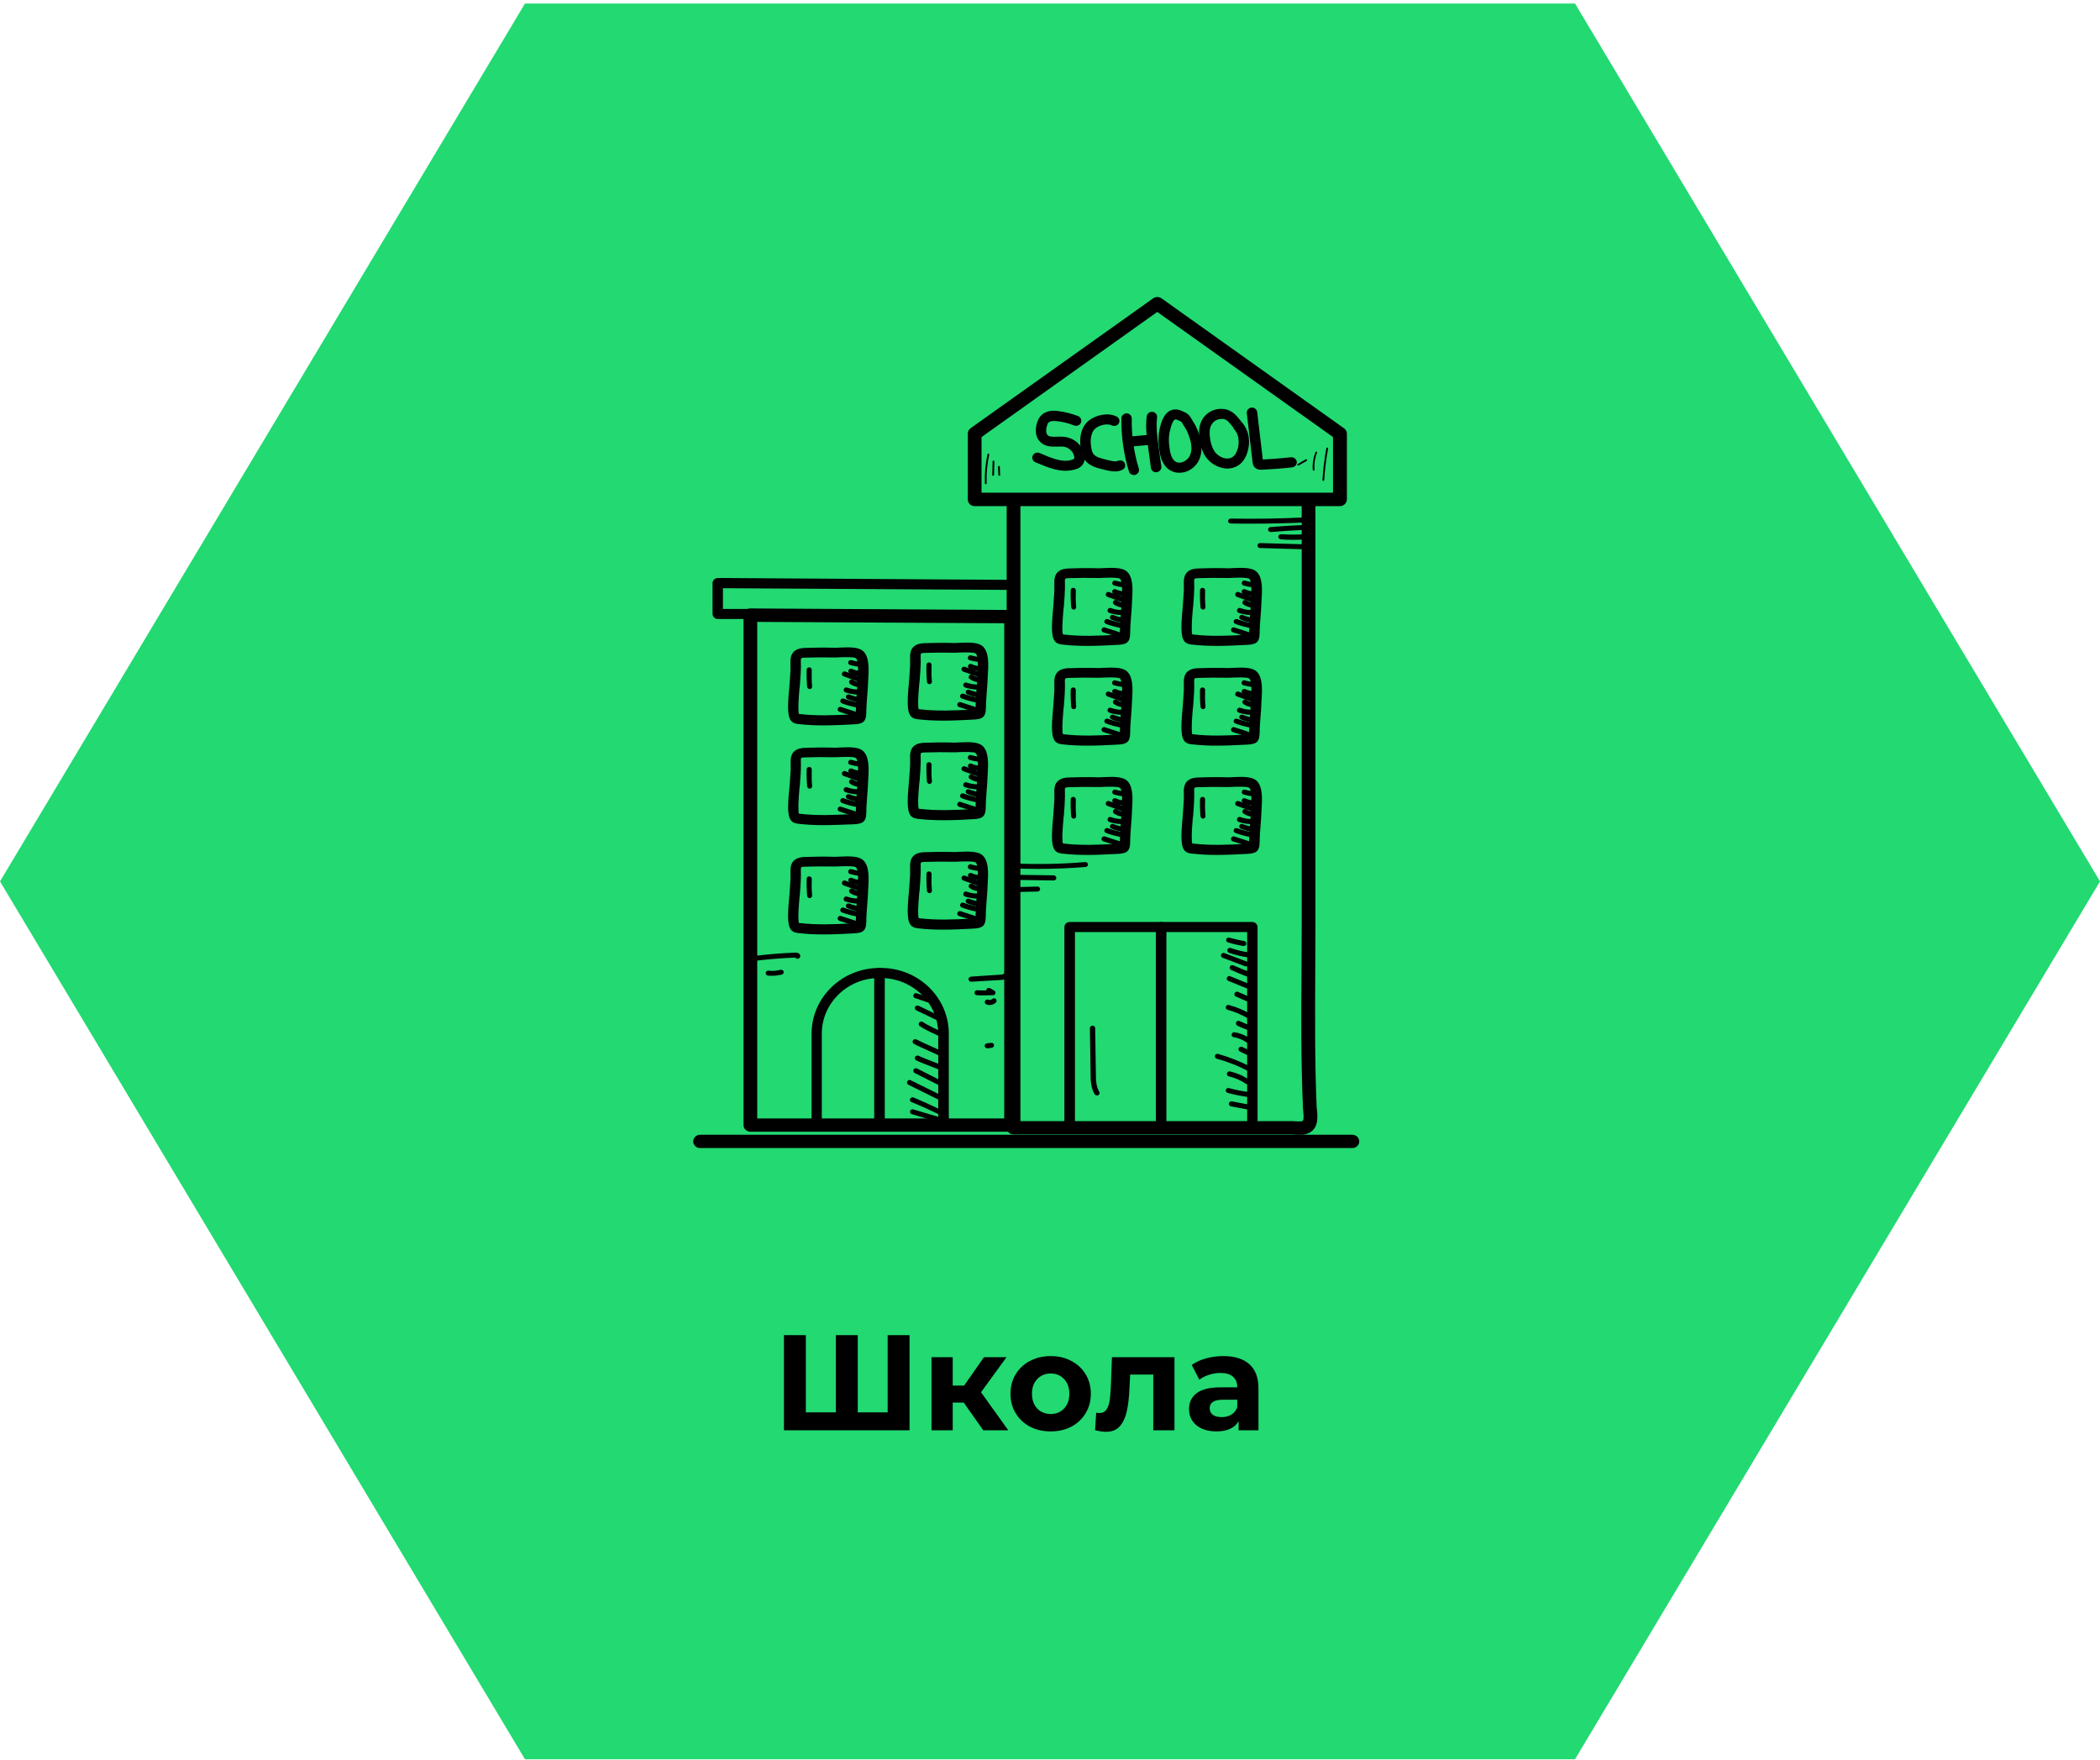 <?xml version="1.0" encoding="UTF-8"?> <svg xmlns="http://www.w3.org/2000/svg" width="309" height="259" viewBox="0 0 309 259" fill="none"> <path d="M231.75 0.515H77.25L0 129.676L77.25 258.836H231.75L309 129.676L231.75 0.515Z" fill="#22D972"></path> <path d="M197.153 74.468H143.416C142.846 74.468 142.406 74.017 142.406 73.491V63.799C142.406 63.474 142.562 63.198 142.82 62.998L169.689 43.89C170.051 43.639 170.543 43.639 170.905 43.89L197.774 63.023C198.033 63.198 198.188 63.499 198.188 63.824V73.491C198.162 74.017 197.722 74.468 197.153 74.468ZM144.451 72.489H196.143V64.3L170.284 45.893L144.425 64.3V72.489H144.451Z" fill="black"></path> <path d="M184.21 87.74C184.185 87.74 184.185 87.74 184.159 87.74C183.719 87.69 183.305 87.59 182.916 87.39C182.735 87.29 182.657 87.089 182.735 86.889C182.813 86.689 183.046 86.639 183.253 86.714C183.563 86.864 183.9 86.964 184.236 86.989C184.443 87.014 184.599 87.189 184.573 87.39C184.573 87.59 184.392 87.74 184.21 87.74Z" fill="black"></path> <path d="M184.133 88.565C184.081 88.565 184.056 88.565 184.004 88.54L182.011 87.814C181.804 87.739 181.7 87.538 181.778 87.338C181.855 87.138 182.062 87.038 182.27 87.113L184.263 87.839C184.47 87.914 184.573 88.114 184.496 88.315C184.418 88.465 184.289 88.565 184.133 88.565Z" fill="black"></path> <path d="M184.212 89.393H184.186C183.746 89.343 183.331 89.193 182.969 88.943C182.788 88.817 182.762 88.592 182.891 88.417C183.021 88.242 183.254 88.217 183.435 88.342C183.694 88.517 183.979 88.617 184.289 88.642C184.496 88.667 184.652 88.842 184.626 89.043C184.574 89.243 184.393 89.393 184.212 89.393Z" fill="black"></path> <path d="M184.055 90.494C184.055 90.494 184.029 90.494 184.055 90.494C183.433 90.469 182.838 90.368 182.269 90.168C182.061 90.093 181.958 89.893 182.036 89.693C182.113 89.492 182.32 89.392 182.527 89.467C183.019 89.642 183.537 89.743 184.055 89.743C184.262 89.743 184.443 89.918 184.417 90.118C184.417 90.318 184.262 90.494 184.055 90.494Z" fill="black"></path> <path d="M184.159 91.598C184.133 91.598 184.108 91.598 184.108 91.598C183.59 91.522 183.072 91.372 182.58 91.172C182.373 91.097 182.296 90.871 182.373 90.696C182.451 90.495 182.684 90.42 182.865 90.495C183.305 90.671 183.771 90.796 184.237 90.871C184.444 90.896 184.574 91.097 184.548 91.297C184.522 91.472 184.341 91.598 184.159 91.598Z" fill="black"></path> <path d="M184.315 92.447C184.289 92.447 184.263 92.447 184.237 92.447C183.409 92.297 182.555 92.097 181.778 91.796C181.571 91.721 181.468 91.521 181.545 91.321C181.623 91.12 181.83 91.02 182.037 91.095C182.788 91.371 183.564 91.571 184.367 91.696C184.574 91.721 184.703 91.921 184.677 92.122C184.677 92.322 184.496 92.447 184.315 92.447Z" fill="black"></path> <path d="M184.391 86.413C184.366 86.413 184.34 86.413 184.34 86.413C183.874 86.362 183.408 86.262 182.968 86.137C182.761 86.062 182.657 85.862 182.735 85.661C182.812 85.461 183.019 85.361 183.227 85.436C183.563 85.536 183.925 85.611 184.288 85.661C184.443 85.586 184.624 85.611 184.754 85.737C184.909 85.887 184.909 86.112 184.78 86.262C184.676 86.338 184.573 86.413 184.391 86.413Z" fill="black"></path> <path d="M183.616 93.726C183.564 93.726 183.538 93.726 183.486 93.701L181.39 93.025C181.183 92.95 181.079 92.749 181.157 92.549C181.234 92.349 181.441 92.249 181.648 92.324L183.745 93C183.952 93.075 184.056 93.275 183.978 93.475C183.926 93.65 183.771 93.726 183.616 93.726Z" fill="black"></path> <path d="M177.04 89.692C176.833 89.692 176.678 89.542 176.652 89.367C176.574 88.515 176.548 87.664 176.574 86.837C176.574 86.637 176.755 86.462 176.962 86.487C177.169 86.487 177.325 86.662 177.325 86.862C177.299 87.664 177.299 88.49 177.377 89.292C177.402 89.492 177.247 89.667 177.04 89.692C177.066 89.692 177.066 89.692 177.04 89.692Z" fill="black"></path> <path d="M165.16 87.74C165.134 87.74 165.134 87.74 165.108 87.74C164.668 87.69 164.254 87.59 163.865 87.39C163.684 87.29 163.607 87.089 163.684 86.889C163.762 86.689 163.995 86.639 164.202 86.714C164.513 86.864 164.849 86.964 165.186 86.989C165.393 87.014 165.548 87.189 165.522 87.39C165.522 87.59 165.367 87.74 165.16 87.74Z" fill="black"></path> <path d="M165.081 88.565C165.029 88.565 165.003 88.565 164.951 88.54L162.958 87.814C162.751 87.739 162.647 87.538 162.725 87.338C162.803 87.138 163.01 87.038 163.217 87.113L165.21 87.839C165.417 87.914 165.521 88.114 165.443 88.315C165.391 88.465 165.236 88.565 165.081 88.565Z" fill="black"></path> <path d="M165.159 89.393H165.133C164.693 89.343 164.279 89.193 163.916 88.943C163.735 88.817 163.709 88.592 163.839 88.417C163.968 88.242 164.201 88.217 164.382 88.342C164.641 88.517 164.926 88.617 165.236 88.642C165.444 88.667 165.599 88.842 165.573 89.043C165.521 89.243 165.366 89.393 165.159 89.393Z" fill="black"></path> <path d="M165.004 90.494C164.383 90.469 163.787 90.368 163.218 90.168C163.011 90.093 162.907 89.893 162.985 89.693C163.062 89.492 163.27 89.392 163.477 89.467C163.968 89.642 164.486 89.743 165.004 89.743C165.211 89.743 165.392 89.918 165.366 90.118C165.392 90.318 165.211 90.494 165.004 90.494Z" fill="black"></path> <path d="M165.132 91.598C165.106 91.598 165.08 91.598 165.08 91.598C164.563 91.522 164.045 91.372 163.553 91.172C163.346 91.097 163.268 90.871 163.346 90.696C163.424 90.495 163.657 90.42 163.838 90.495C164.278 90.671 164.744 90.796 165.21 90.871C165.417 90.896 165.546 91.097 165.52 91.297C165.469 91.472 165.313 91.598 165.132 91.598Z" fill="black"></path> <path d="M165.288 92.447C165.262 92.447 165.236 92.447 165.21 92.447C164.382 92.297 163.527 92.097 162.751 91.796C162.544 91.721 162.44 91.521 162.518 91.321C162.596 91.12 162.803 91.02 163.01 91.095C163.76 91.371 164.537 91.571 165.339 91.696C165.546 91.721 165.676 91.921 165.65 92.122C165.624 92.322 165.469 92.447 165.288 92.447Z" fill="black"></path> <path d="M165.341 86.413C165.315 86.413 165.289 86.413 165.289 86.413C164.823 86.362 164.357 86.262 163.917 86.137C163.71 86.062 163.606 85.862 163.684 85.661C163.762 85.461 163.969 85.361 164.176 85.436C164.512 85.536 164.875 85.611 165.237 85.661C165.392 85.586 165.574 85.611 165.703 85.737C165.858 85.887 165.858 86.112 165.729 86.262C165.651 86.338 165.548 86.413 165.341 86.413Z" fill="black"></path> <path d="M164.563 93.726C164.511 93.726 164.485 93.726 164.434 93.701L162.337 93.025C162.13 92.95 162.026 92.749 162.104 92.549C162.182 92.349 162.389 92.249 162.596 92.324L164.692 93C164.899 93.075 165.003 93.275 164.925 93.475C164.874 93.65 164.744 93.726 164.563 93.726Z" fill="black"></path> <path d="M158.015 89.692C157.808 89.692 157.652 89.542 157.626 89.367C157.549 88.515 157.523 87.664 157.549 86.837C157.549 86.637 157.73 86.462 157.937 86.487C158.144 86.487 158.299 86.662 158.299 86.862C158.274 87.664 158.274 88.49 158.351 89.292C158.377 89.492 158.222 89.667 158.015 89.692C158.015 89.692 158.041 89.692 158.015 89.692Z" fill="black"></path> <path d="M184.21 102.417C184.185 102.417 184.185 102.417 184.159 102.417C183.719 102.366 183.305 102.266 182.916 102.066C182.735 101.966 182.657 101.766 182.735 101.566C182.839 101.39 183.046 101.315 183.253 101.39C183.563 101.54 183.9 101.641 184.236 101.666C184.443 101.691 184.599 101.866 184.573 102.066C184.573 102.266 184.392 102.417 184.21 102.417Z" fill="black"></path> <path d="M184.133 103.217C184.081 103.217 184.056 103.217 184.004 103.192L182.011 102.466C181.804 102.391 181.7 102.191 181.778 101.991C181.855 101.79 182.062 101.69 182.27 101.765L184.263 102.491C184.47 102.566 184.573 102.767 184.496 102.967C184.418 103.142 184.289 103.217 184.133 103.217Z" fill="black"></path> <path d="M184.21 104.044H184.184C183.744 103.994 183.33 103.844 182.967 103.593C182.786 103.468 182.76 103.243 182.889 103.067C183.019 102.892 183.252 102.867 183.433 102.992C183.692 103.168 183.977 103.268 184.287 103.293C184.494 103.318 184.65 103.493 184.624 103.693C184.572 103.919 184.391 104.044 184.21 104.044Z" fill="black"></path> <path d="M184.055 105.171C184.055 105.171 184.029 105.171 184.055 105.171C183.433 105.146 182.838 105.046 182.269 104.845C182.061 104.77 181.958 104.57 182.036 104.369C182.113 104.169 182.32 104.069 182.527 104.144C183.019 104.319 183.537 104.42 184.055 104.42C184.262 104.42 184.443 104.595 184.417 104.795C184.417 104.996 184.262 105.171 184.055 105.171Z" fill="black"></path> <path d="M184.159 106.273C184.133 106.273 184.108 106.273 184.108 106.273C183.59 106.198 183.072 106.048 182.58 105.847C182.373 105.772 182.296 105.547 182.373 105.371C182.451 105.171 182.684 105.096 182.865 105.171C183.305 105.346 183.771 105.472 184.237 105.547C184.444 105.572 184.574 105.772 184.548 105.972C184.522 106.148 184.341 106.273 184.159 106.273Z" fill="black"></path> <path d="M184.313 107.1C184.287 107.1 184.261 107.1 184.235 107.1C183.407 106.949 182.553 106.749 181.776 106.449C181.569 106.373 181.466 106.173 181.543 105.973C181.621 105.772 181.828 105.697 182.035 105.747C182.786 106.023 183.588 106.223 184.365 106.348C184.572 106.373 184.701 106.574 184.675 106.774C184.675 106.974 184.494 107.1 184.313 107.1Z" fill="black"></path> <path d="M184.392 101.089C184.366 101.089 184.366 101.089 184.34 101.089C183.874 101.039 183.408 100.939 182.942 100.814C182.735 100.739 182.632 100.538 182.709 100.338C182.787 100.138 182.994 100.038 183.201 100.113C183.538 100.213 183.9 100.288 184.262 100.338C184.418 100.263 184.599 100.288 184.728 100.413C184.884 100.564 184.884 100.789 184.754 100.939C184.677 100.989 184.573 101.089 184.392 101.089Z" fill="black"></path> <path d="M183.616 108.402C183.564 108.402 183.538 108.402 183.486 108.377L181.39 107.701C181.183 107.626 181.079 107.425 181.157 107.225C181.234 107.025 181.441 106.924 181.648 107L183.745 107.676C183.952 107.751 184.056 107.951 183.978 108.152C183.926 108.302 183.771 108.402 183.616 108.402Z" fill="black"></path> <path d="M177.04 104.345C176.833 104.345 176.678 104.194 176.652 104.019C176.574 103.168 176.548 102.317 176.574 101.49C176.574 101.29 176.755 101.14 176.962 101.14C177.17 101.14 177.325 101.315 177.325 101.515C177.299 102.317 177.299 103.143 177.377 103.944C177.402 104.144 177.247 104.32 177.04 104.345C177.066 104.345 177.066 104.345 177.04 104.345Z" fill="black"></path> <path d="M165.158 102.417C165.132 102.417 165.132 102.417 165.106 102.417C164.666 102.366 164.252 102.266 163.864 102.066C163.682 101.966 163.605 101.766 163.682 101.566C163.786 101.39 163.993 101.315 164.2 101.39C164.511 101.54 164.847 101.641 165.184 101.666C165.391 101.691 165.546 101.866 165.52 102.066C165.52 102.266 165.365 102.417 165.158 102.417Z" fill="black"></path> <path d="M165.081 103.217C165.029 103.217 165.003 103.217 164.951 103.192L162.958 102.466C162.751 102.391 162.647 102.191 162.725 101.991C162.803 101.79 163.01 101.69 163.217 101.765L165.21 102.491C165.417 102.566 165.521 102.767 165.443 102.967C165.391 103.142 165.236 103.217 165.081 103.217Z" fill="black"></path> <path d="M165.159 104.044H165.133C164.693 103.994 164.279 103.844 163.916 103.593C163.735 103.468 163.709 103.243 163.839 103.067C163.968 102.892 164.201 102.867 164.382 102.992C164.641 103.168 164.926 103.268 165.236 103.293C165.444 103.318 165.599 103.493 165.573 103.693C165.521 103.919 165.366 104.044 165.159 104.044Z" fill="black"></path> <path d="M165.004 105.171C164.383 105.146 163.787 105.046 163.218 104.845C163.011 104.77 162.907 104.57 162.985 104.369C163.062 104.169 163.27 104.069 163.477 104.144C163.968 104.319 164.486 104.42 165.004 104.42C165.211 104.42 165.392 104.595 165.366 104.795C165.392 104.996 165.211 105.171 165.004 105.171Z" fill="black"></path> <path d="M165.134 106.273C165.108 106.273 165.082 106.273 165.082 106.273C164.564 106.198 164.047 106.048 163.555 105.847C163.348 105.772 163.27 105.547 163.348 105.371C163.426 105.171 163.659 105.096 163.84 105.171C164.28 105.346 164.746 105.472 165.212 105.547C165.419 105.572 165.548 105.772 165.522 105.972C165.47 106.148 165.315 106.273 165.134 106.273Z" fill="black"></path> <path d="M165.288 107.1C165.262 107.1 165.236 107.1 165.21 107.1C164.382 106.949 163.527 106.749 162.751 106.449C162.544 106.373 162.44 106.173 162.518 105.973C162.596 105.772 162.803 105.697 163.01 105.747C163.76 106.023 164.563 106.223 165.339 106.348C165.546 106.373 165.676 106.574 165.65 106.774C165.624 106.974 165.469 107.1 165.288 107.1Z" fill="black"></path> <path d="M165.339 101.089C165.313 101.089 165.313 101.089 165.287 101.089C164.821 101.039 164.356 100.939 163.89 100.814C163.683 100.739 163.579 100.538 163.657 100.338C163.734 100.138 163.941 100.038 164.148 100.113C164.485 100.213 164.847 100.288 165.21 100.338C165.365 100.263 165.546 100.288 165.676 100.413C165.831 100.564 165.831 100.789 165.702 100.939C165.65 100.989 165.546 101.089 165.339 101.089Z" fill="black"></path> <path d="M164.563 108.402C164.511 108.402 164.485 108.402 164.434 108.377L162.337 107.701C162.13 107.626 162.026 107.425 162.104 107.225C162.182 107.025 162.389 106.924 162.596 107L164.692 107.676C164.899 107.751 165.003 107.951 164.925 108.152C164.874 108.302 164.744 108.402 164.563 108.402Z" fill="black"></path> <path d="M158.015 104.345C157.808 104.345 157.652 104.194 157.626 104.019C157.549 103.168 157.523 102.317 157.549 101.49C157.549 101.29 157.73 101.14 157.937 101.14C158.144 101.14 158.299 101.315 158.299 101.515C158.274 102.317 158.274 103.143 158.351 103.944C158.377 104.144 158.222 104.32 158.015 104.345C158.015 104.345 158.041 104.345 158.015 104.345Z" fill="black"></path> <path d="M184.21 118.494C184.185 118.494 184.185 118.494 184.159 118.494C183.719 118.444 183.305 118.343 182.916 118.143C182.735 118.043 182.657 117.842 182.735 117.642C182.839 117.467 183.046 117.391 183.253 117.467C183.563 117.617 183.9 117.717 184.236 117.742C184.443 117.767 184.599 117.943 184.573 118.143C184.573 118.343 184.392 118.494 184.21 118.494Z" fill="black"></path> <path d="M184.131 119.322C184.08 119.322 184.054 119.322 184.002 119.297L182.009 118.57C181.802 118.495 181.698 118.295 181.776 118.094C181.853 117.894 182.061 117.794 182.268 117.869L184.261 118.595C184.468 118.67 184.571 118.871 184.494 119.071C184.416 119.222 184.287 119.322 184.131 119.322Z" fill="black"></path> <path d="M184.21 120.146H184.184C183.744 120.096 183.33 119.946 182.967 119.695C182.786 119.57 182.76 119.345 182.889 119.17C183.019 118.995 183.252 118.97 183.433 119.095C183.692 119.27 183.977 119.37 184.287 119.395C184.494 119.42 184.65 119.595 184.624 119.796C184.572 119.996 184.391 120.146 184.21 120.146Z" fill="black"></path> <path d="M184.055 121.248C184.055 121.248 184.029 121.248 184.055 121.248C183.433 121.223 182.838 121.123 182.269 120.922C182.061 120.847 181.958 120.647 182.036 120.447C182.113 120.246 182.32 120.146 182.527 120.221C183.019 120.397 183.537 120.497 184.055 120.497C184.262 120.497 184.443 120.672 184.417 120.872C184.417 121.073 184.262 121.248 184.055 121.248Z" fill="black"></path> <path d="M184.159 122.351C184.133 122.351 184.108 122.351 184.108 122.351C183.59 122.275 183.072 122.125 182.58 121.925C182.373 121.85 182.296 121.624 182.373 121.449C182.451 121.248 182.684 121.173 182.865 121.248C183.305 121.424 183.771 121.549 184.237 121.624C184.444 121.649 184.574 121.85 184.548 122.05C184.522 122.225 184.341 122.351 184.159 122.351Z" fill="black"></path> <path d="M184.315 123.202C184.289 123.202 184.263 123.202 184.237 123.202C183.409 123.051 182.555 122.851 181.778 122.55C181.571 122.475 181.468 122.275 181.545 122.074C181.623 121.874 181.83 121.799 182.037 121.849C182.788 122.125 183.564 122.325 184.367 122.45C184.574 122.475 184.703 122.676 184.677 122.876C184.677 123.076 184.496 123.202 184.315 123.202Z" fill="black"></path> <path d="M184.391 117.166C184.366 117.166 184.34 117.166 184.34 117.166C183.874 117.115 183.408 117.015 182.968 116.89C182.761 116.815 182.657 116.615 182.735 116.414C182.812 116.214 183.019 116.114 183.227 116.189C183.563 116.289 183.925 116.364 184.288 116.414C184.443 116.339 184.624 116.364 184.754 116.489C184.909 116.64 184.909 116.865 184.78 117.015C184.676 117.09 184.573 117.166 184.391 117.166Z" fill="black"></path> <path d="M183.616 124.478C183.564 124.478 183.538 124.478 183.486 124.453L181.39 123.777C181.183 123.702 181.079 123.501 181.157 123.301C181.234 123.101 181.441 123.001 181.648 123.076L183.745 123.752C183.952 123.827 184.056 124.027 183.978 124.228C183.926 124.403 183.771 124.478 183.616 124.478Z" fill="black"></path> <path d="M177.04 120.448C176.833 120.448 176.678 120.297 176.652 120.122C176.574 119.271 176.548 118.419 176.574 117.593C176.574 117.392 176.755 117.242 176.962 117.242C177.17 117.242 177.325 117.417 177.325 117.618C177.299 118.419 177.299 119.246 177.377 120.047C177.402 120.247 177.247 120.423 177.04 120.448C177.066 120.448 177.066 120.448 177.04 120.448Z" fill="black"></path> <path d="M165.16 118.492C165.134 118.492 165.134 118.492 165.108 118.492C164.668 118.442 164.254 118.342 163.865 118.142C163.684 118.041 163.607 117.841 163.684 117.641C163.788 117.466 163.995 117.39 164.202 117.466C164.513 117.616 164.849 117.716 165.186 117.741C165.393 117.766 165.548 117.941 165.522 118.142C165.522 118.342 165.367 118.492 165.16 118.492Z" fill="black"></path> <path d="M165.081 119.321C165.029 119.321 165.003 119.321 164.951 119.296L162.958 118.57C162.751 118.495 162.647 118.294 162.725 118.094C162.803 117.894 163.01 117.794 163.217 117.869L165.21 118.595C165.417 118.67 165.521 118.87 165.443 119.071C165.391 119.221 165.236 119.321 165.081 119.321Z" fill="black"></path> <path d="M165.159 120.146H165.133C164.693 120.095 164.279 119.945 163.916 119.695C163.735 119.57 163.709 119.344 163.839 119.169C163.968 118.994 164.201 118.969 164.382 119.094C164.641 119.269 164.926 119.369 165.236 119.394C165.444 119.419 165.599 119.595 165.573 119.795C165.521 119.995 165.366 120.146 165.159 120.146Z" fill="black"></path> <path d="M165.004 121.248C164.383 121.223 163.787 121.122 163.218 120.922C163.011 120.847 162.907 120.646 162.985 120.446C163.062 120.245 163.27 120.145 163.477 120.22C163.968 120.396 164.486 120.496 165.004 120.496C165.211 120.496 165.392 120.671 165.366 120.872C165.392 121.072 165.211 121.248 165.004 121.248Z" fill="black"></path> <path d="M165.134 122.351C165.108 122.351 165.082 122.351 165.082 122.351C164.564 122.276 164.047 122.126 163.555 121.925C163.348 121.85 163.27 121.625 163.348 121.45C163.426 121.249 163.659 121.174 163.84 121.249C164.28 121.425 164.746 121.55 165.212 121.625C165.419 121.65 165.548 121.85 165.522 122.051C165.47 122.226 165.315 122.351 165.134 122.351Z" fill="black"></path> <path d="M165.288 123.202C165.262 123.202 165.236 123.202 165.21 123.202C164.382 123.051 163.527 122.851 162.751 122.55C162.544 122.475 162.44 122.275 162.518 122.074C162.596 121.874 162.803 121.799 163.01 121.849C163.76 122.125 164.537 122.325 165.339 122.45C165.546 122.475 165.676 122.676 165.65 122.876C165.624 123.076 165.469 123.202 165.288 123.202Z" fill="black"></path> <path d="M165.341 117.166C165.315 117.166 165.289 117.166 165.289 117.166C164.823 117.116 164.357 117.016 163.917 116.89C163.71 116.815 163.606 116.615 163.684 116.414C163.762 116.214 163.969 116.114 164.176 116.189C164.512 116.289 164.875 116.364 165.237 116.414C165.392 116.339 165.574 116.364 165.703 116.49C165.858 116.64 165.858 116.865 165.729 117.016C165.651 117.091 165.548 117.166 165.341 117.166Z" fill="black"></path> <path d="M164.563 124.478C164.511 124.478 164.485 124.478 164.434 124.453L162.337 123.777C162.13 123.702 162.026 123.501 162.104 123.301C162.182 123.101 162.389 123.001 162.596 123.076L164.692 123.752C164.899 123.827 165.003 124.027 164.925 124.228C164.874 124.403 164.744 124.478 164.563 124.478Z" fill="black"></path> <path d="M158.015 120.447C157.808 120.447 157.652 120.297 157.626 120.122C157.549 119.27 157.523 118.418 157.549 117.592C157.549 117.391 157.73 117.241 157.937 117.241C158.144 117.241 158.299 117.417 158.299 117.617C158.274 118.418 158.274 119.245 158.351 120.047C158.377 120.247 158.222 120.422 158.015 120.447C158.015 120.447 158.041 120.447 158.015 120.447Z" fill="black"></path> <path d="M148.799 166.502H110.412C109.842 166.502 109.402 166.051 109.402 165.525V90.495C109.402 90.245 109.506 89.969 109.713 89.794C109.894 89.619 110.153 89.519 110.438 89.519L148.825 89.744C149.394 89.744 149.834 90.195 149.834 90.721V165.55C149.809 166.076 149.343 166.502 148.799 166.502ZM111.421 164.549H147.764V91.697L111.421 91.497V164.549Z" fill="black"></path> <path d="M143.931 98.733C143.905 98.733 143.905 98.733 143.879 98.733C143.439 98.683 143.025 98.583 142.637 98.383C142.456 98.283 142.378 98.082 142.456 97.882C142.559 97.707 142.766 97.632 142.973 97.707C143.284 97.857 143.621 97.957 143.957 97.982C144.164 98.007 144.319 98.183 144.294 98.383C144.294 98.583 144.138 98.733 143.931 98.733Z" fill="black"></path> <path d="M143.854 99.536C143.802 99.536 143.776 99.536 143.725 99.511L141.731 98.81C141.524 98.735 141.421 98.535 141.498 98.334C141.576 98.134 141.783 98.034 141.99 98.109L143.983 98.835C144.19 98.91 144.294 99.111 144.216 99.311C144.165 99.461 144.009 99.536 143.854 99.536Z" fill="black"></path> <path d="M143.932 100.363H143.906C143.466 100.313 143.052 100.162 142.69 99.912C142.509 99.787 142.483 99.561 142.612 99.386C142.742 99.21 142.975 99.186 143.156 99.311C143.415 99.486 143.699 99.586 144.01 99.611C144.217 99.636 144.372 99.812 144.346 100.012C144.295 100.238 144.139 100.363 143.932 100.363Z" fill="black"></path> <path d="M143.777 101.465C143.156 101.44 142.561 101.34 141.991 101.14C141.784 101.065 141.681 100.864 141.758 100.664C141.836 100.464 142.043 100.364 142.25 100.439C142.742 100.614 143.26 100.714 143.777 100.714C143.984 100.714 144.165 100.889 144.14 101.09C144.165 101.315 143.984 101.465 143.777 101.465Z" fill="black"></path> <path d="M143.907 102.591C143.881 102.591 143.856 102.591 143.856 102.591C143.338 102.516 142.82 102.366 142.328 102.166C142.121 102.09 142.044 101.865 142.121 101.69C142.199 101.49 142.432 101.414 142.613 101.49C143.053 101.665 143.519 101.79 143.985 101.865C144.192 101.89 144.322 102.09 144.296 102.291C144.244 102.466 144.089 102.591 143.907 102.591Z" fill="black"></path> <path d="M144.061 103.418C144.035 103.418 144.009 103.418 143.983 103.418C143.155 103.268 142.301 103.067 141.524 102.767C141.317 102.692 141.214 102.491 141.291 102.291C141.369 102.091 141.576 102.016 141.783 102.066C142.534 102.341 143.336 102.542 144.113 102.667C144.32 102.692 144.449 102.892 144.423 103.092C144.398 103.293 144.242 103.418 144.061 103.418Z" fill="black"></path> <path d="M144.113 97.408C144.087 97.408 144.087 97.408 144.061 97.408C143.595 97.358 143.129 97.257 142.663 97.132C142.456 97.057 142.352 96.857 142.43 96.656C142.508 96.456 142.715 96.356 142.922 96.431C143.258 96.531 143.621 96.606 143.983 96.656C144.138 96.581 144.32 96.606 144.449 96.732C144.604 96.882 144.604 97.107 144.475 97.257C144.423 97.308 144.294 97.408 144.113 97.408Z" fill="black"></path> <path d="M143.336 104.721C143.285 104.721 143.259 104.721 143.207 104.696L141.11 104.019C140.903 103.944 140.8 103.744 140.877 103.543C140.955 103.343 141.162 103.243 141.369 103.318L143.466 103.994C143.673 104.069 143.776 104.27 143.699 104.47C143.647 104.621 143.518 104.721 143.336 104.721Z" fill="black"></path> <path d="M136.788 100.662C136.581 100.662 136.426 100.512 136.4 100.336C136.322 99.485 136.296 98.633 136.322 97.807C136.322 97.606 136.503 97.456 136.71 97.456C136.918 97.456 137.073 97.631 137.073 97.832C137.047 98.633 137.047 99.46 137.125 100.261C137.151 100.462 136.995 100.637 136.788 100.662C136.788 100.662 136.814 100.662 136.788 100.662Z" fill="black"></path> <path d="M126.332 99.436C126.306 99.436 126.306 99.436 126.28 99.436C125.84 99.385 125.426 99.285 125.037 99.085C124.856 98.985 124.779 98.784 124.856 98.584C124.96 98.409 125.167 98.334 125.374 98.409C125.684 98.559 126.021 98.659 126.357 98.684C126.565 98.709 126.72 98.885 126.694 99.085C126.694 99.285 126.513 99.436 126.332 99.436Z" fill="black"></path> <path d="M126.254 100.261C126.203 100.261 126.177 100.261 126.125 100.236L124.132 99.509C123.925 99.434 123.821 99.234 123.899 99.034C123.976 98.833 124.184 98.733 124.391 98.808L126.384 99.509C126.591 99.585 126.694 99.785 126.617 99.985C126.539 100.161 126.41 100.261 126.254 100.261Z" fill="black"></path> <path d="M126.331 101.09H126.305C125.865 101.04 125.451 100.889 125.088 100.639C124.907 100.513 124.881 100.288 125.011 100.112C125.14 99.937 125.373 99.912 125.554 100.037C125.813 100.213 126.098 100.313 126.408 100.338C126.615 100.363 126.771 100.539 126.745 100.739C126.693 100.939 126.512 101.09 126.331 101.09Z" fill="black"></path> <path d="M126.178 102.19C126.178 102.19 126.152 102.19 126.178 102.19C125.556 102.165 124.961 102.065 124.392 101.865C124.184 101.79 124.081 101.589 124.159 101.389C124.236 101.189 124.443 101.088 124.65 101.164C125.142 101.339 125.66 101.439 126.178 101.439C126.385 101.439 126.566 101.614 126.54 101.815C126.54 102.015 126.385 102.19 126.178 102.19Z" fill="black"></path> <path d="M126.28 103.293C126.255 103.293 126.229 103.293 126.229 103.293C125.711 103.218 125.193 103.068 124.701 102.867C124.494 102.792 124.417 102.566 124.494 102.391C124.572 102.191 124.805 102.116 124.986 102.191C125.426 102.366 125.892 102.491 126.358 102.566C126.565 102.592 126.695 102.792 126.669 102.992C126.643 103.168 126.462 103.293 126.28 103.293Z" fill="black"></path> <path d="M126.434 104.143C126.408 104.143 126.382 104.143 126.356 104.143C125.528 103.993 124.674 103.792 123.897 103.492C123.69 103.417 123.587 103.216 123.664 103.016C123.742 102.816 123.949 102.715 124.156 102.791C124.907 103.066 125.709 103.266 126.486 103.392C126.693 103.417 126.822 103.617 126.797 103.817C126.797 104.018 126.615 104.143 126.434 104.143Z" fill="black"></path> <path d="M126.513 98.109C126.487 98.109 126.487 98.109 126.461 98.109C125.995 98.059 125.529 97.959 125.063 97.834C124.856 97.758 124.753 97.558 124.83 97.358C124.908 97.157 125.115 97.057 125.322 97.132C125.659 97.233 126.021 97.308 126.384 97.358C126.539 97.283 126.72 97.308 126.849 97.433C127.005 97.583 127.005 97.808 126.875 97.959C126.798 98.034 126.694 98.109 126.513 98.109Z" fill="black"></path> <path d="M125.737 105.422C125.685 105.422 125.659 105.422 125.607 105.397L123.511 104.72C123.304 104.645 123.2 104.445 123.278 104.245C123.355 104.044 123.562 103.944 123.77 104.019L125.866 104.695C126.073 104.771 126.177 104.971 126.099 105.171C126.047 105.347 125.892 105.422 125.737 105.422Z" fill="black"></path> <path d="M119.161 101.39C118.954 101.39 118.799 101.239 118.773 101.064C118.695 100.213 118.669 99.361 118.695 98.535C118.695 98.334 118.876 98.159 119.084 98.184C119.291 98.184 119.446 98.359 119.446 98.56C119.42 99.361 119.42 100.188 119.498 100.989C119.524 101.189 119.368 101.365 119.161 101.39C119.187 101.39 119.187 101.39 119.161 101.39Z" fill="black"></path> <path d="M143.931 113.386C143.905 113.386 143.905 113.386 143.879 113.386C143.439 113.336 143.025 113.236 142.637 113.036C142.456 112.935 142.378 112.735 142.456 112.534C142.559 112.359 142.766 112.284 142.973 112.359C143.284 112.509 143.621 112.61 143.957 112.635C144.164 112.66 144.319 112.835 144.294 113.036C144.294 113.261 144.138 113.386 143.931 113.386Z" fill="black"></path> <path d="M143.854 114.21C143.802 114.21 143.776 114.21 143.725 114.185L141.731 113.459C141.524 113.384 141.421 113.184 141.498 112.984C141.576 112.783 141.783 112.683 141.99 112.758L143.983 113.484C144.19 113.56 144.294 113.76 144.216 113.96C144.165 114.11 144.009 114.21 143.854 114.21Z" fill="black"></path> <path d="M143.932 115.038H143.906C143.466 114.988 143.052 114.838 142.69 114.587C142.509 114.462 142.483 114.237 142.612 114.062C142.742 113.886 142.975 113.861 143.156 113.986C143.415 114.162 143.699 114.262 144.01 114.287C144.217 114.312 144.372 114.487 144.346 114.688C144.295 114.888 144.139 115.038 143.932 115.038Z" fill="black"></path> <path d="M143.777 116.14C143.156 116.115 142.561 116.014 141.991 115.814C141.784 115.739 141.681 115.539 141.758 115.338C141.836 115.138 142.043 115.038 142.25 115.113C142.742 115.288 143.26 115.388 143.777 115.388C143.984 115.388 144.165 115.564 144.14 115.764C144.165 115.989 143.984 116.14 143.777 116.14Z" fill="black"></path> <path d="M143.907 117.242C143.881 117.242 143.856 117.242 143.856 117.242C143.338 117.167 142.82 117.017 142.328 116.816C142.121 116.741 142.044 116.516 142.121 116.34C142.199 116.14 142.432 116.065 142.613 116.14C143.053 116.315 143.519 116.441 143.985 116.516C144.192 116.541 144.322 116.741 144.296 116.942C144.244 117.117 144.089 117.242 143.907 117.242Z" fill="black"></path> <path d="M144.061 118.094C144.035 118.094 144.009 118.094 143.983 118.094C143.155 117.944 142.301 117.744 141.524 117.443C141.317 117.368 141.214 117.168 141.291 116.967C141.369 116.767 141.576 116.667 141.783 116.742C142.534 117.017 143.31 117.218 144.113 117.343C144.32 117.368 144.449 117.568 144.423 117.769C144.398 117.969 144.242 118.094 144.061 118.094Z" fill="black"></path> <path d="M144.113 112.083C144.087 112.083 144.087 112.083 144.061 112.083C143.595 112.032 143.129 111.932 142.663 111.807C142.456 111.732 142.352 111.532 142.43 111.331C142.508 111.131 142.715 111.031 142.922 111.106C143.258 111.206 143.621 111.281 143.983 111.331C144.138 111.256 144.32 111.281 144.449 111.406C144.604 111.557 144.604 111.782 144.475 111.932C144.423 111.982 144.294 112.083 144.113 112.083Z" fill="black"></path> <path d="M143.336 119.396C143.285 119.396 143.259 119.396 143.207 119.37L141.11 118.695C140.903 118.619 140.8 118.419 140.877 118.219C140.955 118.019 141.162 117.919 141.369 117.994L143.466 118.67C143.673 118.745 143.776 118.945 143.699 119.145C143.647 119.295 143.518 119.396 143.336 119.396Z" fill="black"></path> <path d="M136.788 115.339C136.581 115.339 136.426 115.189 136.4 115.013C136.322 114.162 136.296 113.31 136.322 112.483C136.322 112.283 136.503 112.133 136.71 112.133C136.918 112.133 137.073 112.308 137.073 112.509C137.047 113.31 137.047 114.137 137.125 114.938C137.151 115.138 136.995 115.314 136.788 115.339C136.788 115.339 136.814 115.339 136.788 115.339Z" fill="black"></path> <path d="M126.332 114.112C126.306 114.112 126.306 114.112 126.28 114.112C125.84 114.062 125.426 113.962 125.037 113.761C124.856 113.661 124.779 113.461 124.856 113.261C124.96 113.086 125.167 113.011 125.374 113.086C125.684 113.236 126.021 113.336 126.357 113.361C126.565 113.386 126.72 113.561 126.694 113.761C126.694 113.962 126.513 114.112 126.332 114.112Z" fill="black"></path> <path d="M126.254 114.912C126.203 114.912 126.177 114.912 126.125 114.887L124.132 114.161C123.925 114.085 123.821 113.885 123.899 113.685C123.976 113.485 124.184 113.384 124.391 113.46L126.384 114.186C126.591 114.261 126.694 114.461 126.617 114.661C126.539 114.837 126.41 114.912 126.254 114.912Z" fill="black"></path> <path d="M126.331 115.765H126.305C125.865 115.715 125.451 115.564 125.088 115.314C124.907 115.189 124.881 114.963 125.011 114.788C125.14 114.613 125.373 114.588 125.554 114.713C125.813 114.888 126.098 114.988 126.408 115.013C126.615 115.039 126.771 115.214 126.745 115.414C126.693 115.614 126.512 115.765 126.331 115.765Z" fill="black"></path> <path d="M126.176 116.866C126.176 116.866 126.15 116.866 126.176 116.866C125.554 116.841 124.959 116.741 124.39 116.541C124.183 116.465 124.079 116.265 124.157 116.065C124.234 115.864 124.441 115.764 124.648 115.839C125.14 116.015 125.658 116.115 126.176 116.115C126.383 116.115 126.564 116.29 126.538 116.491C126.538 116.691 126.383 116.866 126.176 116.866Z" fill="black"></path> <path d="M126.28 117.968C126.255 117.968 126.229 117.968 126.229 117.968C125.711 117.893 125.193 117.743 124.701 117.542C124.494 117.467 124.417 117.242 124.494 117.067C124.572 116.866 124.805 116.791 124.986 116.866C125.426 117.042 125.892 117.167 126.358 117.242C126.565 117.267 126.695 117.467 126.669 117.667C126.643 117.843 126.462 117.968 126.28 117.968Z" fill="black"></path> <path d="M126.434 118.794C126.408 118.794 126.382 118.794 126.356 118.794C125.502 118.644 124.674 118.443 123.897 118.143C123.69 118.068 123.587 117.868 123.664 117.667C123.742 117.467 123.949 117.367 124.156 117.442C124.907 117.717 125.683 117.918 126.486 118.043C126.693 118.068 126.822 118.268 126.797 118.468C126.797 118.669 126.615 118.794 126.434 118.794Z" fill="black"></path> <path d="M126.513 112.784C126.487 112.784 126.487 112.784 126.461 112.784C125.995 112.734 125.529 112.633 125.063 112.508C124.856 112.433 124.753 112.233 124.83 112.033C124.908 111.832 125.115 111.732 125.322 111.807C125.659 111.907 126.021 111.982 126.384 112.033C126.539 111.957 126.72 111.982 126.849 112.108C127.005 112.258 127.005 112.483 126.875 112.633C126.798 112.684 126.694 112.784 126.513 112.784Z" fill="black"></path> <path d="M125.737 120.097C125.685 120.097 125.659 120.097 125.607 120.072L123.511 119.395C123.304 119.32 123.2 119.12 123.278 118.919C123.355 118.719 123.562 118.619 123.77 118.694L125.866 119.37C126.073 119.445 126.177 119.646 126.099 119.846C126.047 119.996 125.892 120.097 125.737 120.097Z" fill="black"></path> <path d="M119.161 116.039C118.954 116.039 118.799 115.889 118.773 115.714C118.695 114.862 118.669 114.011 118.695 113.185C118.695 112.984 118.876 112.834 119.084 112.834C119.291 112.834 119.446 113.009 119.446 113.21C119.42 114.011 119.42 114.837 119.498 115.638C119.524 115.839 119.368 116.014 119.161 116.039C119.187 116.039 119.187 116.039 119.161 116.039Z" fill="black"></path> <path d="M143.935 129.488C143.909 129.488 143.909 129.488 143.883 129.488C143.443 129.438 143.029 129.337 142.641 129.137C142.46 129.037 142.382 128.836 142.46 128.636C142.563 128.461 142.77 128.386 142.977 128.461C143.288 128.611 143.624 128.711 143.961 128.736C144.168 128.761 144.323 128.937 144.298 129.137C144.298 129.337 144.142 129.488 143.935 129.488Z" fill="black"></path> <path d="M143.856 130.288C143.804 130.288 143.778 130.288 143.726 130.263L141.733 129.537C141.526 129.462 141.423 129.261 141.5 129.061C141.578 128.861 141.785 128.76 141.992 128.835L143.985 129.562C144.192 129.637 144.296 129.837 144.218 130.038C144.167 130.188 144.011 130.288 143.856 130.288Z" fill="black"></path> <path d="M143.934 131.115H143.908C143.468 131.065 143.054 130.915 142.692 130.664C142.511 130.539 142.485 130.314 142.614 130.139C142.744 129.963 142.976 129.938 143.158 130.064C143.417 130.239 143.701 130.339 144.012 130.364C144.219 130.389 144.374 130.564 144.348 130.764C144.297 130.99 144.141 131.115 143.934 131.115Z" fill="black"></path> <path d="M143.779 132.217C143.158 132.192 142.563 132.092 141.993 131.892C141.786 131.816 141.683 131.616 141.76 131.415C141.838 131.215 142.045 131.115 142.252 131.19C142.744 131.365 143.261 131.466 143.779 131.466C143.986 131.466 144.167 131.641 144.142 131.841C144.167 132.067 143.986 132.217 143.779 132.217Z" fill="black"></path> <path d="M143.909 133.344C143.883 133.344 143.858 133.344 143.858 133.344C143.34 133.269 142.822 133.118 142.33 132.918C142.123 132.843 142.046 132.617 142.123 132.442C142.201 132.241 142.434 132.166 142.615 132.241C143.055 132.417 143.521 132.542 143.987 132.617C144.194 132.642 144.324 132.843 144.298 133.043C144.246 133.218 144.091 133.344 143.909 133.344Z" fill="black"></path> <path d="M144.063 134.171C144.037 134.171 144.011 134.171 143.985 134.171C143.131 134.021 142.303 133.82 141.526 133.52C141.319 133.445 141.216 133.245 141.293 133.044C141.371 132.844 141.578 132.744 141.785 132.819C142.536 133.094 143.312 133.295 144.115 133.42C144.322 133.445 144.451 133.645 144.425 133.845C144.4 134.046 144.244 134.171 144.063 134.171Z" fill="black"></path> <path d="M144.115 128.16C144.089 128.16 144.089 128.16 144.063 128.16C143.597 128.11 143.131 128.01 142.665 127.885C142.458 127.809 142.354 127.609 142.432 127.409C142.51 127.208 142.717 127.108 142.924 127.183C143.26 127.283 143.623 127.359 143.985 127.409C144.14 127.333 144.322 127.359 144.451 127.484C144.606 127.634 144.606 127.86 144.477 128.01C144.425 128.06 144.296 128.16 144.115 128.16Z" fill="black"></path> <path d="M143.338 135.473C143.287 135.473 143.261 135.473 143.209 135.448L141.112 134.772C140.905 134.697 140.802 134.496 140.879 134.296C140.957 134.096 141.164 133.996 141.371 134.071L143.468 134.747C143.675 134.822 143.778 135.022 143.701 135.222C143.649 135.373 143.52 135.473 143.338 135.473Z" fill="black"></path> <path d="M136.79 131.416C136.583 131.416 136.428 131.266 136.402 131.09C136.324 130.239 136.298 129.387 136.324 128.561C136.324 128.361 136.505 128.185 136.712 128.21C136.919 128.21 137.075 128.386 137.075 128.586C137.049 129.387 137.049 130.214 137.127 131.015C137.152 131.216 136.997 131.391 136.79 131.416C136.79 131.416 136.816 131.416 136.79 131.416Z" fill="black"></path> <path d="M126.332 130.19C126.306 130.19 126.306 130.19 126.28 130.19C125.84 130.14 125.426 130.04 125.037 129.84C124.856 129.739 124.779 129.539 124.856 129.339C124.96 129.164 125.167 129.089 125.374 129.164C125.684 129.314 126.021 129.414 126.357 129.439C126.565 129.464 126.72 129.639 126.694 129.84C126.694 130.04 126.513 130.19 126.332 130.19Z" fill="black"></path> <path d="M126.254 131.017C126.203 131.017 126.177 131.017 126.125 130.992L124.132 130.265C123.925 130.19 123.821 129.99 123.899 129.789C123.976 129.589 124.184 129.489 124.391 129.564L126.384 130.29C126.591 130.365 126.694 130.566 126.617 130.766C126.539 130.916 126.41 131.017 126.254 131.017Z" fill="black"></path> <path d="M126.331 131.844H126.305C125.865 131.794 125.451 131.643 125.088 131.393C124.907 131.267 124.881 131.042 125.011 130.866C125.14 130.691 125.373 130.666 125.554 130.791C125.813 130.967 126.098 131.067 126.408 131.092C126.615 131.117 126.771 131.292 126.745 131.493C126.693 131.693 126.512 131.844 126.331 131.844Z" fill="black"></path> <path d="M126.176 132.945C126.176 132.945 126.15 132.945 126.176 132.945C125.554 132.92 124.959 132.82 124.39 132.619C124.183 132.544 124.079 132.344 124.157 132.144C124.234 131.944 124.441 131.843 124.648 131.918C125.14 132.094 125.658 132.194 126.176 132.194C126.383 132.194 126.564 132.369 126.538 132.569C126.538 132.77 126.383 132.945 126.176 132.945Z" fill="black"></path> <path d="M126.28 134.046C126.255 134.046 126.229 134.046 126.229 134.046C125.711 133.971 125.193 133.821 124.701 133.621C124.494 133.546 124.417 133.32 124.494 133.145C124.572 132.945 124.805 132.869 124.986 132.945C125.426 133.12 125.892 133.245 126.358 133.32C126.565 133.345 126.695 133.546 126.669 133.746C126.643 133.921 126.462 134.046 126.28 134.046Z" fill="black"></path> <path d="M126.434 134.897C126.408 134.897 126.382 134.897 126.356 134.897C125.528 134.747 124.674 134.547 123.897 134.246C123.69 134.171 123.587 133.97 123.664 133.77C123.742 133.57 123.949 133.469 124.156 133.544C124.907 133.82 125.709 134.021 126.486 134.146C126.693 134.171 126.822 134.371 126.797 134.572C126.797 134.772 126.615 134.897 126.434 134.897Z" fill="black"></path> <path d="M126.513 128.863C126.487 128.863 126.487 128.863 126.461 128.863C125.995 128.813 125.529 128.713 125.063 128.587C124.856 128.512 124.753 128.312 124.83 128.112C124.908 127.911 125.115 127.811 125.322 127.886C125.659 127.986 126.021 128.062 126.384 128.112C126.539 128.037 126.72 128.062 126.849 128.187C127.005 128.337 127.005 128.562 126.875 128.713C126.798 128.788 126.694 128.863 126.513 128.863Z" fill="black"></path> <path d="M125.737 136.176C125.685 136.176 125.659 136.176 125.607 136.151L123.511 135.474C123.304 135.399 123.2 135.199 123.278 134.998C123.355 134.798 123.562 134.698 123.77 134.773L125.866 135.449C126.073 135.524 126.177 135.725 126.099 135.925C126.047 136.101 125.892 136.176 125.737 136.176Z" fill="black"></path> <path d="M119.161 132.144C118.954 132.144 118.799 131.993 118.773 131.818C118.695 130.966 118.669 130.115 118.695 129.289C118.695 129.088 118.876 128.913 119.084 128.938C119.291 128.938 119.446 129.113 119.446 129.314C119.42 130.115 119.42 130.941 119.498 131.743C119.524 131.943 119.368 132.119 119.161 132.144C119.187 132.144 119.187 132.144 119.161 132.144Z" fill="black"></path> <path d="M198.991 168.907H103.01C102.44 168.907 102 168.456 102 167.93C102 167.404 102.466 166.953 103.01 166.953H198.991C199.56 166.953 200 167.404 200 167.93C200 168.456 199.56 168.907 198.991 168.907Z" fill="black"></path> <path d="M183.33 142.185C183.278 142.185 183.226 142.185 183.2 142.16L179.887 140.908C179.68 140.833 179.602 140.607 179.68 140.432C179.758 140.232 179.991 140.157 180.172 140.232L183.485 141.484C183.692 141.559 183.77 141.784 183.692 141.959C183.64 142.084 183.485 142.185 183.33 142.185Z" fill="black"></path> <path d="M183.719 143.738C183.667 143.738 183.615 143.738 183.589 143.713C182.761 143.413 181.958 143.062 181.156 142.711C180.975 142.636 180.871 142.411 180.975 142.21C181.052 142.035 181.285 141.935 181.492 142.035C182.269 142.386 183.097 142.711 183.9 143.012C184.107 143.087 184.184 143.312 184.107 143.488C184.003 143.638 183.874 143.738 183.719 143.738Z" fill="black"></path> <path d="M183.978 145.59C183.926 145.59 183.875 145.59 183.823 145.565L180.742 144.313C180.535 144.238 180.458 144.013 180.535 143.837C180.613 143.637 180.846 143.562 181.027 143.637L184.107 144.889C184.315 144.964 184.392 145.19 184.315 145.365C184.263 145.515 184.133 145.59 183.978 145.59Z" fill="black"></path> <path d="M183.978 147.495C183.926 147.495 183.874 147.495 183.822 147.47L181.855 146.618C181.674 146.543 181.57 146.318 181.674 146.117C181.752 145.942 181.985 145.842 182.192 145.942L184.159 146.794C184.34 146.869 184.444 147.094 184.34 147.294C184.262 147.42 184.133 147.495 183.978 147.495Z" fill="black"></path> <path d="M183.821 149.874C183.743 149.874 183.692 149.849 183.614 149.824C182.682 149.273 181.673 148.847 180.637 148.571C180.43 148.521 180.327 148.321 180.378 148.12C180.43 147.92 180.637 147.795 180.844 147.87C181.957 148.17 183.045 148.621 184.028 149.223C184.209 149.323 184.261 149.548 184.158 149.724C184.08 149.799 183.951 149.874 183.821 149.874Z" fill="black"></path> <path d="M183.901 151.625C183.849 151.625 183.823 151.625 183.771 151.6C183.176 151.4 182.606 151.175 182.063 150.899C181.882 150.799 181.804 150.574 181.882 150.399C181.985 150.223 182.218 150.148 182.399 150.223C182.917 150.474 183.461 150.699 184.004 150.874C184.211 150.949 184.315 151.15 184.237 151.35C184.211 151.525 184.056 151.625 183.901 151.625Z" fill="black"></path> <path d="M183.976 153.68C183.899 153.68 183.795 153.655 183.718 153.58C183.096 153.079 182.32 152.728 181.543 152.603C181.336 152.578 181.181 152.378 181.233 152.177C181.259 151.977 181.466 151.827 181.673 151.877C182.63 152.027 183.511 152.428 184.235 153.029C184.391 153.154 184.417 153.405 184.287 153.555C184.184 153.655 184.08 153.68 183.976 153.68Z" fill="black"></path> <path d="M183.744 155.283C183.692 155.283 183.64 155.283 183.562 155.233L182.449 154.706C182.268 154.606 182.191 154.406 182.268 154.205C182.372 154.03 182.579 153.955 182.786 154.03L183.899 154.556C184.08 154.656 184.158 154.857 184.08 155.057C184.028 155.208 183.873 155.283 183.744 155.283Z" fill="black"></path> <path d="M183.9 157.662C183.848 157.662 183.771 157.637 183.719 157.612C182.243 156.835 180.665 156.209 179.034 155.759C178.827 155.709 178.723 155.483 178.775 155.308C178.827 155.108 179.06 155.008 179.241 155.058C180.897 155.533 182.528 156.184 184.055 156.961C184.237 157.061 184.314 157.286 184.211 157.461C184.159 157.587 184.03 157.662 183.9 157.662Z" fill="black"></path> <path d="M183.512 159.515C183.434 159.515 183.356 159.49 183.305 159.44C182.554 158.939 181.726 158.563 180.82 158.362C180.613 158.312 180.483 158.112 180.535 157.912C180.587 157.711 180.794 157.586 181.001 157.636C181.984 157.861 182.916 158.262 183.745 158.838C183.926 158.964 183.952 159.189 183.848 159.364C183.745 159.44 183.615 159.515 183.512 159.515Z" fill="black"></path> <path d="M183.899 161.418C183.873 161.418 183.873 161.418 183.847 161.418C182.76 161.293 181.673 161.067 180.637 160.792C180.43 160.742 180.327 160.542 180.378 160.341C180.43 160.141 180.637 160.041 180.844 160.091C181.854 160.366 182.889 160.567 183.951 160.692C184.158 160.717 184.313 160.892 184.287 161.092C184.261 161.268 184.08 161.418 183.899 161.418Z" fill="black"></path> <path d="M183.745 163.247C183.719 163.247 183.693 163.247 183.667 163.247L181.13 162.771C180.923 162.721 180.794 162.545 180.82 162.345C180.871 162.144 181.053 162.019 181.26 162.044L183.796 162.52C184.004 162.57 184.133 162.746 184.107 162.946C184.081 163.122 183.926 163.247 183.745 163.247Z" fill="black"></path> <path d="M183.744 140.857C183.718 140.857 183.718 140.857 183.692 140.857C182.734 140.732 181.777 140.507 180.845 140.181C180.638 140.106 180.534 139.906 180.612 139.705C180.689 139.505 180.896 139.405 181.104 139.48C181.984 139.781 182.89 140.006 183.796 140.131C184.003 140.156 184.158 140.357 184.132 140.557C184.106 140.707 183.925 140.857 183.744 140.857Z" fill="black"></path> <path d="M183.02 139.179C182.994 139.179 182.968 139.179 182.942 139.179C182.191 139.054 181.415 138.879 180.69 138.653C180.483 138.603 180.379 138.378 180.431 138.203C180.483 138.002 180.716 137.902 180.897 137.952C181.596 138.153 182.347 138.328 183.071 138.453C183.278 138.478 183.408 138.678 183.382 138.879C183.382 139.054 183.201 139.179 183.02 139.179Z" fill="black"></path> <path d="M161.406 161.168C161.277 161.168 161.148 161.093 161.07 160.993C160.501 160.041 160.475 158.914 160.475 157.988L160.371 151.276C160.371 151.076 160.526 150.9 160.759 150.9C160.966 150.9 161.148 151.051 161.148 151.276L161.251 157.988C161.251 158.864 161.277 159.841 161.743 160.617C161.847 160.792 161.795 161.018 161.614 161.118C161.536 161.143 161.484 161.168 161.406 161.168Z" fill="black"></path> <path d="M137.876 165.225C137.85 165.225 137.824 165.225 137.772 165.225C137.591 165.2 137.488 165.05 137.462 164.9L134.174 163.923C133.967 163.873 133.864 163.647 133.916 163.472C133.967 163.272 134.2 163.172 134.381 163.222L138.161 164.349C138.316 164.399 138.42 164.524 138.42 164.699C138.42 164.849 138.342 165.025 138.212 165.125C138.135 165.2 138.005 165.225 137.876 165.225Z" fill="black"></path> <path d="M138.55 164.099C138.498 164.099 138.42 164.074 138.368 164.049C136.971 163.372 135.547 162.721 134.123 162.145C133.916 162.07 133.839 161.844 133.916 161.669C133.994 161.494 134.227 161.393 134.408 161.469C135.858 162.07 137.281 162.721 138.679 163.397C138.86 163.497 138.938 163.723 138.834 163.898C138.834 164.023 138.705 164.099 138.55 164.099Z" fill="black"></path> <path d="M138.238 161.819C138.187 161.819 138.109 161.794 138.057 161.769L133.657 159.591C133.476 159.49 133.398 159.265 133.501 159.09C133.605 158.914 133.838 158.839 134.019 158.939L138.42 161.118C138.601 161.218 138.678 161.444 138.575 161.619C138.497 161.744 138.368 161.819 138.238 161.819Z" fill="black"></path> <path d="M138.083 159.589C138.031 159.589 137.953 159.564 137.902 159.539L134.588 157.862C134.407 157.762 134.33 157.536 134.433 157.361C134.537 157.186 134.77 157.111 134.951 157.211L138.264 158.888C138.445 158.988 138.523 159.214 138.419 159.389C138.342 159.514 138.212 159.589 138.083 159.589Z" fill="black"></path> <path d="M138.835 157.637C138.783 157.637 138.731 157.612 138.653 157.587C138.239 157.386 137.489 157.086 136.764 156.81C135.987 156.51 135.263 156.234 134.823 156.009C134.641 155.909 134.564 155.683 134.641 155.508C134.745 155.333 134.978 155.258 135.159 155.333C135.573 155.533 136.324 155.834 137.049 156.109C137.825 156.41 138.55 156.685 138.99 156.91C139.171 157.011 139.249 157.236 139.171 157.411C139.119 157.562 138.964 157.637 138.835 157.637Z" fill="black"></path> <path d="M138.549 155.458C138.497 155.458 138.419 155.433 138.368 155.408C137.902 155.157 137.177 154.832 136.452 154.506C135.727 154.181 134.977 153.855 134.485 153.58C134.304 153.48 134.226 153.254 134.33 153.079C134.433 152.904 134.666 152.828 134.847 152.929C135.313 153.179 136.038 153.505 136.763 153.83C137.488 154.156 138.238 154.481 138.73 154.757C138.911 154.857 138.989 155.082 138.885 155.258C138.834 155.383 138.678 155.458 138.549 155.458Z" fill="black"></path> <path d="M138.55 152.552C138.498 152.552 138.446 152.552 138.395 152.527C137.618 152.176 136.143 151.525 135.34 150.974C135.159 150.849 135.133 150.624 135.263 150.448C135.392 150.273 135.625 150.248 135.806 150.373C136.583 150.899 138.032 151.55 138.731 151.876C138.912 151.951 139.016 152.176 138.912 152.376C138.835 152.477 138.705 152.552 138.55 152.552Z" fill="black"></path> <path d="M138.55 150.399C138.498 150.399 138.446 150.399 138.369 150.349C137.98 150.149 137.282 149.823 136.609 149.498C135.91 149.172 135.237 148.847 134.823 148.647C134.641 148.546 134.564 148.321 134.641 148.146C134.745 147.97 134.978 147.895 135.159 147.97C135.547 148.171 136.246 148.496 136.919 148.822C137.618 149.147 138.291 149.473 138.705 149.673C138.886 149.773 138.964 149.999 138.886 150.174C138.835 150.324 138.705 150.399 138.55 150.399Z" fill="black"></path> <path d="M136.609 147.494C136.557 147.494 136.531 147.494 136.479 147.469L134.642 146.843C134.434 146.768 134.331 146.568 134.409 146.367C134.486 146.167 134.693 146.067 134.9 146.142L136.738 146.768C136.945 146.843 137.049 147.043 136.971 147.244C136.919 147.394 136.764 147.494 136.609 147.494Z" fill="black"></path> <path d="M184.132 77.046C183.123 77.046 182.087 77.046 181.078 77.021C180.871 77.021 180.689 76.846 180.715 76.646C180.715 76.445 180.897 76.295 181.104 76.295C184.909 76.37 188.766 76.295 192.571 76.095C192.778 76.095 192.959 76.245 192.985 76.445C192.985 76.646 192.829 76.821 192.622 76.846C189.801 76.971 186.954 77.046 184.132 77.046Z" fill="black"></path> <path d="M186.979 78.274C186.772 78.274 186.617 78.124 186.591 77.948C186.565 77.748 186.72 77.572 186.927 77.547C188.662 77.397 190.422 77.297 192.156 77.222C192.363 77.222 192.544 77.372 192.544 77.572C192.544 77.773 192.389 77.948 192.182 77.948C190.448 78.023 188.713 78.124 186.979 78.274C187.005 78.274 186.979 78.274 186.979 78.274Z" fill="black"></path> <path d="M190.268 79.426C189.673 79.426 189.051 79.401 188.456 79.351C188.249 79.326 188.094 79.15 188.094 78.95C188.12 78.75 188.301 78.599 188.508 78.599C189.673 78.674 190.838 78.674 192.002 78.599C192.209 78.574 192.391 78.725 192.417 78.95C192.442 79.15 192.287 79.326 192.054 79.351C191.459 79.401 190.863 79.426 190.268 79.426Z" fill="black"></path> <path d="M191.64 80.804L185.402 80.628C185.195 80.628 185.014 80.453 185.04 80.252C185.04 80.052 185.221 79.877 185.428 79.902L191.666 80.077C191.873 80.077 192.054 80.252 192.028 80.453C192.028 80.628 191.847 80.804 191.64 80.804Z" fill="black"></path> <path d="M152.76 127.835C151.517 127.835 150.275 127.81 149.032 127.76C148.825 127.76 148.67 127.584 148.67 127.384C148.67 127.184 148.851 127.033 149.058 127.033C152.579 127.184 156.151 127.133 159.671 126.833C159.878 126.808 160.059 126.958 160.085 127.159C160.111 127.359 159.956 127.534 159.749 127.559C157.445 127.735 155.115 127.835 152.76 127.835Z" fill="black"></path> <path d="M155.064 129.537L149.836 129.462C149.628 129.462 149.447 129.287 149.447 129.086C149.447 128.886 149.628 128.711 149.836 128.711L155.038 128.786C155.245 128.786 155.427 128.961 155.427 129.162C155.453 129.362 155.271 129.537 155.064 129.537Z" fill="black"></path> <path d="M149.369 131.241C149.162 131.241 148.98 131.09 148.98 130.89C148.98 130.69 149.136 130.515 149.343 130.515L152.656 130.439C152.863 130.439 153.044 130.59 153.044 130.79C153.044 130.99 152.889 131.166 152.682 131.166L149.369 131.241C149.395 131.241 149.395 131.241 149.369 131.241Z" fill="black"></path> <path d="M110.905 141.383C110.724 141.383 110.542 141.258 110.516 141.058C110.491 140.857 110.646 140.682 110.853 140.657C112.898 140.407 114.995 140.231 117.065 140.156C117.143 140.156 117.454 140.156 117.635 140.357C117.738 140.457 117.764 140.607 117.738 140.757C117.687 140.958 117.505 141.083 117.298 141.058C117.195 141.033 117.091 140.983 117.039 140.882C114.995 140.958 112.95 141.133 110.931 141.383C110.957 141.383 110.931 141.383 110.905 141.383Z" fill="black"></path> <path d="M113.623 143.561C113.416 143.561 113.209 143.561 113.001 143.536C112.794 143.511 112.639 143.336 112.665 143.136C112.691 142.935 112.872 142.785 113.079 142.81C113.674 142.885 114.27 142.835 114.839 142.685C115.046 142.635 115.253 142.76 115.305 142.935C115.357 143.136 115.228 143.336 115.046 143.386C114.58 143.486 114.114 143.561 113.623 143.561Z" fill="black"></path> <path d="M142.899 144.438C142.691 144.438 142.536 144.288 142.51 144.088C142.484 143.887 142.666 143.712 142.873 143.687L147.403 143.387C147.454 143.387 147.48 143.387 147.506 143.387C147.61 143.236 147.817 143.186 147.998 143.286C148.179 143.387 148.257 143.612 148.179 143.787C147.998 144.113 147.61 144.138 147.48 144.163L142.899 144.438C142.924 144.438 142.924 144.438 142.899 144.438Z" fill="black"></path> <path d="M144.735 146.443C144.398 146.443 144.088 146.443 143.751 146.418C143.544 146.418 143.389 146.243 143.389 146.042C143.389 145.842 143.57 145.691 143.777 145.691C144.217 145.717 144.657 145.717 145.123 145.717C145.123 145.641 145.123 145.566 145.175 145.516C145.278 145.341 145.511 145.291 145.692 145.391L146.288 145.742C146.443 145.817 146.495 145.992 146.469 146.142C146.443 146.293 146.288 146.418 146.132 146.418C145.667 146.418 145.201 146.443 144.735 146.443Z" fill="black"></path> <path d="M145.616 147.87C145.435 147.87 145.28 147.845 145.125 147.769C144.943 147.694 144.84 147.469 144.943 147.269C145.021 147.093 145.254 146.993 145.461 147.093C145.616 147.168 145.849 147.118 145.979 146.993C146.134 146.843 146.367 146.843 146.522 146.968C146.678 147.118 146.678 147.344 146.548 147.494C146.289 147.719 145.953 147.87 145.616 147.87Z" fill="black"></path> <path d="M145.28 154.231C145.099 154.231 144.917 154.106 144.891 153.906C144.866 153.705 145.021 153.53 145.228 153.505L145.849 153.429C146.056 153.404 146.237 153.555 146.263 153.755C146.289 153.956 146.134 154.131 145.927 154.156L145.306 154.231H145.28Z" fill="black"></path> <path d="M145.047 71.238C144.969 71.238 144.917 71.188 144.917 71.113C144.866 69.686 144.995 68.233 145.306 66.831C145.331 66.755 145.383 66.731 145.461 66.731C145.539 66.755 145.564 66.806 145.564 66.881C145.254 68.258 145.124 69.686 145.176 71.113C145.176 71.188 145.124 71.238 145.047 71.238Z" fill="black"></path> <path d="M146.133 69.986C146.056 69.986 146.004 69.986 146.004 69.936L146.056 67.907C146.056 67.832 146.107 67.757 146.185 67.757C146.263 67.757 146.315 67.882 146.315 67.957L146.263 69.936C146.263 69.961 146.211 69.986 146.133 69.986Z" fill="black"></path> <path d="M147.039 69.986C146.961 69.986 146.909 69.961 146.909 69.911L146.857 68.684C146.857 68.609 146.909 68.559 146.987 68.559C147.064 68.559 147.116 68.609 147.116 68.684L147.168 69.911C147.168 69.961 147.116 69.986 147.039 69.986Z" fill="black"></path> <path d="M194.719 70.737C194.642 70.737 194.59 70.712 194.59 70.637C194.693 69.059 194.875 67.506 195.159 65.954C195.159 65.879 195.237 65.853 195.315 65.853C195.392 65.853 195.418 65.929 195.418 66.004C195.133 67.556 194.952 69.084 194.849 70.637C194.849 70.712 194.797 70.737 194.719 70.737Z" fill="black"></path> <path d="M193.296 69.234C193.218 69.234 193.166 69.184 193.166 69.134C193.089 68.257 193.244 67.356 193.555 66.53C193.58 66.455 193.658 66.43 193.71 66.455C193.788 66.48 193.813 66.555 193.788 66.605C193.477 67.406 193.347 68.257 193.425 69.109C193.451 69.184 193.399 69.234 193.296 69.234C193.322 69.234 193.322 69.234 193.296 69.234Z" fill="black"></path> <path d="M191.017 68.483C190.966 68.483 190.94 68.458 190.914 68.433C190.888 68.383 190.888 68.308 190.966 68.258L192.131 67.581C192.182 67.556 192.26 67.556 192.312 67.632C192.338 67.682 192.338 67.757 192.26 67.807L191.095 68.483C191.069 68.483 191.043 68.483 191.017 68.483Z" fill="black"></path> <path d="M156.772 69.259C155.452 69.259 154.158 68.758 152.889 68.232L152.346 68.007C151.957 67.831 151.776 67.406 151.957 67.03C152.139 66.654 152.579 66.479 152.967 66.654L153.51 66.88C155.038 67.531 156.513 68.082 157.781 67.631C157.963 67.556 158.014 67.531 158.04 67.506C158.066 67.456 158.118 67.305 158.04 67.055C157.885 66.404 157.238 65.828 156.565 65.728C156.28 65.677 155.944 65.703 155.607 65.703C154.805 65.728 153.821 65.753 153.096 65.051C152.449 64.45 152.242 63.449 152.553 62.347C152.656 61.971 152.837 61.445 153.277 61.044C154.106 60.268 155.374 60.418 155.788 60.493C156.772 60.618 157.73 60.869 158.636 61.22C159.024 61.37 159.205 61.821 159.05 62.196C158.894 62.572 158.429 62.747 158.04 62.597C157.264 62.271 156.435 62.071 155.581 61.971C154.96 61.896 154.52 61.946 154.313 62.146C154.183 62.246 154.106 62.447 154.028 62.747C153.899 63.198 153.873 63.749 154.158 64.025C154.416 64.275 154.856 64.275 155.555 64.25C155.969 64.25 156.384 64.225 156.798 64.3C158.092 64.5 159.231 65.502 159.542 66.729C159.723 67.406 159.593 68.057 159.205 68.482C158.92 68.808 158.558 68.958 158.299 69.033C157.781 69.184 157.264 69.259 156.772 69.259Z" fill="black"></path> <path d="M164.071 69.357C163.527 69.357 162.984 69.232 162.57 69.132C162.492 69.107 162.388 69.082 162.311 69.057C161.534 68.882 160.473 68.631 159.774 67.855C159.36 67.404 159.205 66.853 159.127 66.503C158.765 65 158.842 62.997 160.188 61.895C161.146 61.118 162.906 60.618 164.278 61.269C164.666 61.444 164.822 61.895 164.64 62.245C164.459 62.621 163.993 62.771 163.631 62.596C162.88 62.245 161.793 62.546 161.198 63.022C160.421 63.648 160.369 65.05 160.628 66.152C160.706 66.503 160.81 66.728 160.965 66.878C161.301 67.254 161.974 67.429 162.673 67.604C162.777 67.629 162.854 67.654 162.958 67.68C163.476 67.805 164.123 67.98 164.485 67.805C164.873 67.629 165.313 67.78 165.495 68.155C165.676 68.531 165.521 68.957 165.132 69.132C164.796 69.282 164.433 69.357 164.071 69.357Z" fill="black"></path> <path d="M166.841 69.885C166.505 69.885 166.22 69.685 166.116 69.359C165.34 66.83 164.977 64.2 165.003 61.546C165.003 61.145 165.366 60.819 165.78 60.819C166.194 60.819 166.53 61.17 166.53 61.571C166.479 64.05 166.841 66.529 167.566 68.934C167.695 69.334 167.462 69.735 167.048 69.86C166.996 69.885 166.919 69.885 166.841 69.885Z" fill="black"></path> <path d="M166.35 65.703C165.962 65.703 165.625 65.427 165.599 65.026C165.548 64.626 165.858 64.25 166.298 64.225L169.016 63.974C169.43 63.924 169.819 64.225 169.844 64.65C169.896 65.051 169.586 65.427 169.146 65.452L166.428 65.703C166.402 65.703 166.376 65.703 166.35 65.703Z" fill="black"></path> <path d="M170.103 69.484C169.715 69.484 169.404 69.208 169.352 68.833L168.964 66.003C168.757 64.45 168.524 62.872 168.731 61.245C168.783 60.844 169.171 60.543 169.585 60.593C169.999 60.643 170.31 61.019 170.258 61.42C170.077 62.847 170.284 64.35 170.491 65.802L170.88 68.632C170.931 69.033 170.647 69.409 170.232 69.459C170.181 69.484 170.129 69.484 170.103 69.484Z" fill="black"></path> <path d="M173.521 69.559C173.055 69.559 172.589 69.433 172.201 69.208C170.959 68.482 170.7 66.929 170.622 66.428C170.415 65.151 170.415 63.949 170.674 62.922C170.907 61.971 171.295 60.819 172.227 60.393C172.563 60.242 173.133 60.117 173.858 60.443L174.298 60.643C174.427 60.693 174.582 60.768 174.738 60.894C175.048 61.144 175.255 61.495 175.411 61.77C175.463 61.87 175.514 61.945 175.566 62.046C175.903 62.521 176.136 63.047 176.291 63.498C176.912 65.126 176.964 66.553 176.42 67.705C176.032 68.532 175.23 69.208 174.324 69.458C174.091 69.508 173.806 69.559 173.521 69.559ZM172.123 66.178C172.279 67.104 172.563 67.68 173.003 67.931C173.314 68.131 173.676 68.081 173.935 68.006C174.427 67.856 174.867 67.48 175.074 67.054C175.437 66.278 175.385 65.251 174.893 63.999C174.764 63.623 174.582 63.198 174.324 62.847C174.246 62.722 174.168 62.597 174.091 62.471C174.013 62.321 173.884 62.096 173.806 62.046C173.78 62.021 173.728 61.995 173.676 61.971L173.236 61.77C173.081 61.695 172.978 61.695 172.9 61.72C172.77 61.77 172.46 62.046 172.175 63.273C171.942 64.124 171.942 65.101 172.123 66.178Z" fill="black"></path> <path d="M180.586 68.934C180.378 68.934 180.145 68.909 179.938 68.859C178.929 68.658 177.997 68.057 177.428 67.231C176.729 66.229 176.366 64.751 176.444 63.324C176.496 62.372 176.884 61.496 177.583 60.92C178.23 60.369 179.058 60.093 179.938 60.168C181.259 60.243 182.009 61.22 182.501 61.846C182.553 61.922 182.605 61.971 182.656 62.022L182.061 62.472L182.682 62.022L182.061 62.472L182.682 62.047C182.993 62.447 183.329 62.873 183.536 63.474C183.821 64.326 183.873 65.277 183.64 66.204C183.407 67.231 182.889 68.032 182.19 68.483C181.724 68.783 181.181 68.934 180.586 68.934ZM179.731 61.646C179.291 61.646 178.929 61.771 178.618 62.047C178.256 62.372 178.023 62.873 177.997 63.424C177.945 64.526 178.23 65.703 178.722 66.429C179.058 66.93 179.654 67.306 180.249 67.431C180.534 67.481 180.974 67.506 181.336 67.256C181.854 66.93 182.061 66.254 182.164 65.878C182.32 65.202 182.294 64.526 182.087 63.95C181.957 63.599 181.724 63.299 181.466 62.948V62.923L182.087 62.472L181.466 62.898C181.414 62.823 181.362 62.773 181.31 62.698C180.767 61.997 180.404 61.646 179.887 61.621C179.809 61.646 179.757 61.646 179.731 61.646Z" fill="black"></path> <path d="M185.53 69.108C185.297 69.108 184.857 69.058 184.572 68.708C184.365 68.457 184.339 68.182 184.313 68.057L183.459 60.794C183.407 60.393 183.718 60.017 184.132 59.967C184.546 59.917 184.934 60.218 184.986 60.618L185.814 67.606C187.186 67.531 188.584 67.43 189.956 67.28C190.37 67.23 190.758 67.531 190.81 67.931C190.862 68.332 190.551 68.708 190.137 68.758C188.662 68.933 187.16 69.033 185.685 69.108C185.633 69.108 185.581 69.108 185.53 69.108Z" fill="black"></path> <path d="M110.801 91.072H105.624C105.21 91.072 104.848 90.747 104.848 90.321V85.788C104.848 85.588 104.925 85.413 105.081 85.263C105.236 85.137 105.417 85.037 105.624 85.037L148.774 85.313C149.188 85.313 149.525 85.638 149.525 86.064C149.525 86.465 149.188 86.79 148.748 86.79L106.375 86.54V89.595H110.775C111.189 89.595 111.552 89.92 111.552 90.346C111.578 90.747 111.241 91.072 110.801 91.072Z" fill="black"></path> <path d="M184.288 166.678C183.874 166.678 183.512 166.353 183.512 165.927V137.127H158.17V165.526C158.17 165.927 157.834 166.278 157.394 166.278C156.98 166.278 156.617 165.952 156.617 165.526V136.401C156.617 136 156.954 135.649 157.394 135.649H184.262C184.676 135.649 185.039 135.975 185.039 136.401V165.927C185.065 166.353 184.728 166.678 184.288 166.678Z" fill="black"></path> <path d="M170.853 166.052C170.439 166.052 170.076 165.727 170.076 165.301V136.401C170.076 136 170.413 135.649 170.853 135.649C171.293 135.649 171.629 135.975 171.629 136.401V165.326C171.629 165.727 171.293 166.052 170.853 166.052Z" fill="black"></path> <path d="M138.834 166.252H120.196C119.782 166.252 119.42 165.926 119.42 165.501V152.077C119.42 146.743 123.898 142.41 129.411 142.41H129.619C135.132 142.41 139.61 146.743 139.61 152.077V165.501C139.61 165.926 139.248 166.252 138.834 166.252ZM120.947 164.774H138.057V152.077C138.057 147.569 134.252 143.888 129.593 143.888H129.386C124.726 143.888 120.921 147.569 120.921 152.077V164.774H120.947Z" fill="black"></path> <path d="M129.411 166.252C128.997 166.252 128.635 165.927 128.635 165.501V143.138C128.635 142.737 128.971 142.387 129.411 142.387C129.851 142.387 130.188 142.712 130.188 143.138V165.501C130.188 165.927 129.851 166.252 129.411 166.252Z" fill="black"></path> <path d="M138.835 106.024C137.566 106.024 136.324 105.974 135.056 105.824C134.9 105.799 134.641 105.773 134.383 105.648C134.331 105.623 134.305 105.598 134.253 105.573C133.451 105.047 133.451 103.519 133.735 100.514C133.761 100.214 133.787 99.963 133.787 99.863C133.813 99.437 133.839 99.087 133.865 98.736C133.917 98.135 133.942 97.634 133.917 96.908C133.865 95.881 134.072 94.704 135.987 94.629C137.437 94.579 138.886 94.553 140.336 94.604C140.517 94.604 140.802 94.604 141.087 94.579C142.614 94.503 143.856 94.503 144.529 95.029C145.591 95.881 145.435 97.909 145.358 99.262C145.332 99.462 145.332 99.638 145.332 99.763C145.306 100.464 145.254 101.115 145.202 101.716C145.151 102.518 145.073 103.269 145.073 104.146C145.047 105.623 144.452 105.799 143.183 105.874C141.656 105.949 140.233 106.024 138.835 106.024ZM135.185 104.346C135.211 104.346 135.237 104.346 135.263 104.346C137.773 104.646 140.284 104.546 143.08 104.396C143.235 104.396 143.416 104.371 143.546 104.371C143.546 104.321 143.546 104.246 143.546 104.121C143.572 103.194 143.623 102.418 143.675 101.591C143.727 100.99 143.779 100.364 143.805 99.688C143.805 99.537 143.83 99.362 143.83 99.137C143.882 98.41 144.012 96.507 143.546 96.131C143.235 95.931 141.734 95.981 141.164 96.006C140.828 96.031 140.517 96.031 140.31 96.031C138.912 96.006 137.463 96.006 136.065 96.056C135.444 96.081 135.444 96.081 135.47 96.782C135.496 97.609 135.444 98.185 135.418 98.786C135.392 99.112 135.366 99.462 135.34 99.863C135.34 100.013 135.314 100.264 135.263 100.614C135.081 102.643 135.03 103.895 135.185 104.346Z" fill="black"></path> <path d="M121.233 106.725C119.965 106.725 118.722 106.675 117.454 106.524C117.273 106.499 117.04 106.474 116.781 106.349C116.729 106.324 116.703 106.299 116.652 106.274C115.849 105.748 115.849 104.22 116.134 101.215C116.16 100.915 116.186 100.664 116.186 100.564C116.211 100.138 116.237 99.787 116.263 99.437C116.315 98.836 116.341 98.335 116.315 97.609C116.263 96.582 116.47 95.405 118.386 95.33C119.835 95.28 121.285 95.255 122.734 95.305C122.916 95.305 123.2 95.305 123.485 95.28C125.012 95.205 126.255 95.205 126.928 95.731C127.989 96.582 127.834 98.611 127.756 99.963C127.73 100.163 127.73 100.339 127.73 100.464C127.704 101.165 127.653 101.816 127.601 102.417C127.549 103.219 127.471 103.97 127.471 104.846C127.446 106.324 126.85 106.499 125.582 106.574C124.055 106.649 122.631 106.725 121.233 106.725ZM117.558 105.047C117.583 105.047 117.609 105.047 117.635 105.047C120.146 105.347 122.657 105.247 125.452 105.097C125.608 105.097 125.789 105.072 125.918 105.072C125.918 105.022 125.918 104.947 125.918 104.821C125.944 103.895 125.996 103.118 126.048 102.292C126.1 101.691 126.151 101.065 126.177 100.389C126.177 100.238 126.203 100.063 126.203 99.838C126.255 99.111 126.384 97.208 125.918 96.832C125.608 96.632 124.106 96.682 123.537 96.707C123.2 96.732 122.89 96.732 122.683 96.732C121.285 96.707 119.835 96.707 118.438 96.757C117.816 96.782 117.816 96.782 117.842 97.484C117.868 98.31 117.816 98.886 117.79 99.487C117.765 99.813 117.739 100.163 117.713 100.564C117.713 100.714 117.687 100.965 117.635 101.315C117.454 103.369 117.428 104.596 117.558 105.047Z" fill="black"></path> <path d="M138.835 120.674C137.566 120.674 136.324 120.624 135.056 120.473C134.9 120.448 134.641 120.423 134.383 120.298C134.331 120.273 134.279 120.248 134.253 120.223C133.451 119.697 133.451 118.169 133.735 115.164C133.761 114.864 133.787 114.613 133.787 114.513C133.813 114.087 133.839 113.737 133.865 113.386C133.917 112.785 133.942 112.284 133.917 111.558C133.865 110.531 134.072 109.354 135.987 109.279C137.437 109.229 138.886 109.204 140.336 109.254C140.517 109.254 140.802 109.254 141.087 109.229C142.614 109.154 143.856 109.154 144.503 109.68C145.565 110.531 145.409 112.56 145.332 113.912C145.306 114.112 145.306 114.288 145.306 114.413C145.28 115.114 145.228 115.765 145.176 116.366C145.125 117.168 145.047 117.919 145.047 118.796C145.021 120.273 144.426 120.448 143.157 120.524H143.132C141.656 120.624 140.232 120.674 138.835 120.674ZM135.185 118.996C135.211 118.996 135.237 118.996 135.263 118.996C137.773 119.296 140.284 119.196 143.08 119.046H143.106C143.261 119.046 143.416 119.021 143.546 119.021C143.546 118.971 143.546 118.896 143.546 118.771C143.572 117.844 143.623 117.068 143.675 116.241C143.727 115.64 143.779 115.014 143.805 114.338C143.805 114.188 143.83 114.012 143.83 113.787C143.882 113.061 144.012 111.157 143.546 110.782C143.235 110.581 141.734 110.631 141.164 110.656C140.828 110.681 140.517 110.681 140.31 110.681C138.912 110.656 137.463 110.656 136.065 110.706C135.444 110.732 135.444 110.732 135.47 111.433C135.496 112.259 135.444 112.835 135.418 113.436C135.392 113.762 135.366 114.112 135.34 114.513C135.34 114.663 135.314 114.914 135.263 115.264C135.081 117.318 135.03 118.545 135.185 118.996Z" fill="black"></path> <path d="M121.233 121.399C119.964 121.399 118.722 121.349 117.454 121.199C117.298 121.174 117.039 121.148 116.781 121.023C116.729 120.998 116.677 120.973 116.651 120.948C115.849 120.422 115.849 118.895 116.159 115.914C116.185 115.614 116.211 115.363 116.211 115.263C116.237 114.837 116.263 114.487 116.289 114.136C116.341 113.535 116.366 113.034 116.341 112.308C116.289 111.281 116.496 110.104 118.411 110.029C119.861 109.979 121.31 109.954 122.76 110.004C122.941 110.004 123.226 110.004 123.511 109.979C125.038 109.904 126.28 109.904 126.927 110.43C127.989 111.281 127.833 113.31 127.756 114.662C127.73 114.862 127.73 115.038 127.73 115.163C127.704 115.864 127.652 116.515 127.6 117.116C127.549 117.918 127.471 118.669 127.471 119.546C127.445 121.023 126.85 121.199 125.581 121.274C124.054 121.324 122.631 121.399 121.233 121.399ZM117.557 119.721C117.583 119.721 117.609 119.721 117.635 119.721C120.146 120.022 122.656 119.921 125.452 119.771C125.607 119.771 125.789 119.746 125.918 119.746C125.918 119.696 125.918 119.621 125.918 119.496C125.944 118.594 125.996 117.793 126.047 116.966C126.099 116.365 126.151 115.739 126.177 115.063C126.177 114.913 126.203 114.737 126.203 114.512C126.254 113.786 126.384 111.882 125.918 111.507C125.607 111.306 124.106 111.356 123.537 111.381C123.2 111.406 122.889 111.406 122.682 111.406C121.285 111.381 119.835 111.381 118.437 111.431C117.816 111.457 117.816 111.457 117.842 112.158C117.868 112.984 117.816 113.56 117.79 114.161C117.764 114.487 117.738 114.837 117.712 115.238C117.712 115.388 117.687 115.639 117.635 115.989C117.454 118.043 117.428 119.27 117.557 119.721Z" fill="black"></path> <path d="M138.835 136.776C137.566 136.776 136.324 136.726 135.056 136.576C134.9 136.55 134.641 136.525 134.383 136.4C134.331 136.375 134.279 136.35 134.253 136.325C133.451 135.799 133.451 134.271 133.735 131.266C133.761 130.966 133.787 130.715 133.787 130.615C133.813 130.189 133.839 129.839 133.865 129.488C133.917 128.887 133.942 128.386 133.917 127.66C133.865 126.633 134.072 125.456 135.987 125.381C137.437 125.33 138.886 125.305 140.336 125.356C140.517 125.356 140.802 125.356 141.087 125.33C142.614 125.255 143.856 125.255 144.503 125.781C145.565 126.633 145.409 128.661 145.332 130.014C145.306 130.214 145.306 130.39 145.306 130.515C145.28 131.216 145.228 131.867 145.176 132.468C145.125 133.27 145.047 134.021 145.047 134.898C145.021 136.375 144.426 136.55 143.157 136.626C141.656 136.701 140.232 136.776 138.835 136.776ZM135.185 135.098C135.211 135.098 135.237 135.098 135.263 135.098C137.773 135.398 140.284 135.298 143.08 135.148C143.235 135.148 143.416 135.123 143.546 135.123C143.546 135.073 143.546 134.998 143.546 134.872C143.572 133.946 143.623 133.169 143.675 132.343C143.727 131.742 143.779 131.116 143.805 130.44C143.805 130.289 143.83 130.114 143.83 129.889C143.882 129.162 144.012 127.259 143.546 126.883C143.235 126.683 141.734 126.733 141.164 126.758C140.828 126.783 140.517 126.783 140.31 126.783C138.912 126.758 137.463 126.758 136.065 126.808C135.444 126.833 135.444 126.833 135.47 127.534C135.496 128.361 135.444 128.937 135.418 129.538C135.392 129.864 135.366 130.214 135.34 130.615C135.34 130.765 135.314 131.016 135.263 131.366C135.081 133.395 135.03 134.647 135.185 135.098Z" fill="black"></path> <path d="M121.233 137.479C119.965 137.479 118.722 137.428 117.454 137.278C117.299 137.253 117.04 137.228 116.781 137.103C116.729 137.078 116.703 137.053 116.652 137.028C115.849 136.502 115.849 134.974 116.134 131.969C116.16 131.668 116.186 131.418 116.186 131.318C116.211 130.892 116.237 130.541 116.263 130.191C116.315 129.59 116.341 129.089 116.315 128.363C116.263 127.336 116.47 126.159 118.386 126.084C119.835 126.034 121.285 126.009 122.734 126.059C122.916 126.059 123.2 126.059 123.485 126.034C125.012 125.958 126.255 125.958 126.928 126.484C127.989 127.336 127.834 129.364 127.756 130.717C127.73 130.917 127.73 131.092 127.73 131.218C127.704 131.919 127.653 132.57 127.601 133.171C127.549 133.972 127.471 134.724 127.471 135.6C127.446 137.078 126.85 137.253 125.582 137.328C124.055 137.403 122.631 137.479 121.233 137.479ZM117.558 135.801C117.583 135.801 117.609 135.801 117.635 135.801C120.146 136.101 122.657 136.001 125.452 135.851C125.608 135.851 125.789 135.826 125.918 135.826C125.918 135.776 125.918 135.7 125.918 135.575C125.944 134.674 125.996 133.872 126.048 133.046C126.1 132.445 126.151 131.819 126.177 131.142C126.177 130.992 126.203 130.817 126.203 130.592C126.255 129.865 126.384 127.962 125.918 127.586C125.608 127.386 124.106 127.436 123.537 127.461C123.2 127.486 122.89 127.486 122.683 127.486C121.285 127.461 119.835 127.461 118.438 127.511C117.816 127.536 117.816 127.536 117.842 128.237C117.868 129.064 117.816 129.64 117.79 130.241C117.765 130.566 117.739 130.917 117.713 131.318C117.713 131.468 117.687 131.718 117.635 132.069C117.454 134.123 117.428 135.35 117.558 135.801Z" fill="black"></path> <path d="M179.11 95.029C177.842 95.029 176.599 94.979 175.331 94.829C175.176 94.804 174.917 94.779 174.658 94.654C174.606 94.629 174.58 94.604 174.528 94.579C173.726 94.053 173.726 92.525 174.011 89.52C174.037 89.219 174.063 88.969 174.063 88.869C174.088 88.443 174.114 88.092 174.14 87.742C174.192 87.141 174.218 86.64 174.192 85.913C174.14 84.887 174.347 83.71 176.263 83.635C177.712 83.584 179.162 83.559 180.611 83.609C180.793 83.609 181.077 83.609 181.362 83.584C182.889 83.509 184.132 83.509 184.805 84.035C185.866 84.887 185.711 86.915 185.633 88.267C185.607 88.468 185.607 88.643 185.607 88.768C185.581 89.47 185.53 90.121 185.478 90.722C185.426 91.523 185.348 92.275 185.348 93.151C185.322 94.629 184.727 94.804 183.459 94.879H183.433C181.906 94.954 180.508 95.029 179.11 95.029ZM175.434 93.351C175.46 93.351 175.486 93.351 175.512 93.351C178.023 93.652 180.534 93.552 183.329 93.401H183.355C183.511 93.401 183.666 93.376 183.795 93.376C183.795 93.326 183.795 93.251 183.795 93.126C183.821 92.199 183.873 91.423 183.925 90.597C183.976 89.996 184.028 89.37 184.054 88.693C184.054 88.543 184.08 88.368 184.08 88.142C184.132 87.416 184.261 85.513 183.795 85.137C183.485 84.937 181.983 84.987 181.414 85.012C181.077 85.037 180.793 85.037 180.56 85.037C179.162 85.012 177.712 85.012 176.315 85.062C175.693 85.087 175.693 85.087 175.719 85.788C175.745 86.615 175.693 87.191 175.667 87.792C175.642 88.117 175.616 88.468 175.59 88.869C175.59 89.019 175.564 89.269 175.512 89.62C175.331 91.674 175.305 92.901 175.434 93.351Z" fill="black"></path> <path d="M160.059 95.029C158.791 95.029 157.549 94.979 156.28 94.829C156.125 94.804 155.866 94.779 155.607 94.654C155.555 94.629 155.529 94.604 155.478 94.579C154.675 94.053 154.675 92.525 154.96 89.52C154.986 89.219 155.012 88.969 155.012 88.869C155.038 88.443 155.064 88.092 155.089 87.742C155.141 87.141 155.167 86.64 155.141 85.913C155.089 84.887 155.297 83.71 157.212 83.635C158.662 83.584 160.111 83.559 161.561 83.609C161.742 83.609 162.027 83.609 162.311 83.584C163.839 83.509 165.081 83.509 165.754 84.035C166.815 84.887 166.66 86.915 166.582 88.267C166.556 88.468 166.556 88.643 166.556 88.768C166.531 89.47 166.479 90.121 166.427 90.722C166.375 91.523 166.298 92.275 166.298 93.151C166.272 94.629 165.676 94.804 164.408 94.879H164.382C162.881 94.954 161.457 95.029 160.059 95.029ZM156.41 93.351C156.435 93.351 156.461 93.351 156.487 93.351C158.998 93.652 161.509 93.552 164.304 93.401H164.33C164.486 93.401 164.641 93.376 164.77 93.376C164.77 93.326 164.77 93.251 164.77 93.126C164.796 92.199 164.848 91.423 164.9 90.597C164.952 89.996 165.003 89.37 165.029 88.693C165.029 88.543 165.055 88.368 165.055 88.142C165.107 87.416 165.236 85.513 164.77 85.137C164.46 84.937 162.958 84.987 162.389 85.012C162.052 85.037 161.768 85.037 161.535 85.037C160.137 85.012 158.687 85.012 157.29 85.062C156.668 85.087 156.668 85.087 156.694 85.788C156.72 86.615 156.668 87.191 156.643 87.792C156.617 88.117 156.591 88.468 156.565 88.869C156.565 89.019 156.539 89.269 156.487 89.62C156.306 91.674 156.254 92.901 156.41 93.351Z" fill="black"></path> <path d="M179.11 109.705C177.842 109.705 176.599 109.655 175.331 109.505C175.15 109.48 174.917 109.455 174.658 109.329C174.606 109.304 174.58 109.279 174.528 109.254C173.726 108.728 173.726 107.201 174.011 104.195C174.037 103.895 174.063 103.645 174.063 103.544C174.088 103.119 174.114 102.768 174.14 102.417C174.192 101.816 174.218 101.315 174.192 100.589C174.14 99.562 174.347 98.385 176.263 98.31C177.712 98.26 179.162 98.235 180.611 98.285C180.793 98.285 181.077 98.285 181.362 98.26C182.889 98.185 184.132 98.185 184.805 98.711C185.866 99.562 185.711 101.591 185.633 102.943C185.607 103.144 185.607 103.319 185.607 103.444C185.581 104.145 185.53 104.797 185.478 105.398C185.426 106.199 185.348 106.95 185.348 107.827C185.322 109.304 184.727 109.48 183.459 109.555C181.932 109.63 180.508 109.705 179.11 109.705ZM175.434 108.027C175.46 108.027 175.486 108.027 175.512 108.027C178.023 108.328 180.534 108.228 183.329 108.077C183.485 108.077 183.666 108.052 183.795 108.052C183.795 108.002 183.795 107.927 183.795 107.802C183.821 106.875 183.873 106.099 183.925 105.272C183.976 104.671 184.028 104.045 184.054 103.369C184.054 103.219 184.08 103.043 184.08 102.818C184.132 102.092 184.261 100.189 183.795 99.813C183.485 99.612 181.983 99.663 181.414 99.688C181.077 99.713 180.793 99.713 180.56 99.713C179.162 99.688 177.712 99.688 176.315 99.738C175.693 99.763 175.693 99.763 175.719 100.464C175.745 101.29 175.693 101.866 175.667 102.467C175.642 102.793 175.616 103.144 175.59 103.544C175.59 103.695 175.564 103.945 175.512 104.296C175.331 106.324 175.305 107.576 175.434 108.027Z" fill="black"></path> <path d="M160.059 109.705C158.791 109.705 157.549 109.655 156.28 109.505C156.099 109.48 155.866 109.455 155.607 109.329C155.555 109.304 155.529 109.279 155.478 109.254C154.675 108.728 154.675 107.201 154.96 104.195C154.986 103.895 155.012 103.645 155.012 103.544C155.038 103.119 155.064 102.768 155.089 102.417C155.141 101.816 155.167 101.315 155.141 100.589C155.089 99.562 155.297 98.385 157.212 98.31C158.662 98.26 160.111 98.235 161.561 98.285C161.742 98.285 162.027 98.285 162.311 98.26C163.839 98.185 165.081 98.185 165.754 98.711C166.815 99.562 166.66 101.591 166.582 102.943C166.556 103.144 166.556 103.319 166.556 103.444C166.531 104.145 166.479 104.797 166.427 105.398C166.375 106.199 166.298 106.95 166.298 107.827C166.272 109.304 165.676 109.48 164.408 109.555C162.881 109.63 161.457 109.705 160.059 109.705ZM156.41 108.027C156.435 108.027 156.461 108.027 156.487 108.027C158.998 108.328 161.509 108.228 164.304 108.077C164.46 108.077 164.641 108.052 164.77 108.052C164.77 108.002 164.77 107.927 164.77 107.802C164.796 106.875 164.848 106.099 164.9 105.272C164.952 104.671 165.003 104.045 165.029 103.369C165.029 103.219 165.055 103.043 165.055 102.818C165.107 102.092 165.236 100.189 164.77 99.813C164.46 99.612 162.958 99.663 162.389 99.688C162.052 99.713 161.768 99.713 161.535 99.713C160.137 99.688 158.687 99.688 157.29 99.738C156.668 99.763 156.668 99.763 156.694 100.464C156.72 101.29 156.668 101.866 156.643 102.467C156.617 102.793 156.591 103.144 156.565 103.544C156.565 103.695 156.539 103.945 156.487 104.296C156.306 106.324 156.254 107.576 156.41 108.027Z" fill="black"></path> <path d="M179.11 125.783C177.842 125.783 176.599 125.733 175.331 125.583C175.176 125.558 174.917 125.533 174.658 125.408C174.606 125.383 174.58 125.357 174.528 125.332C173.726 124.807 173.726 123.279 174.011 120.274C174.037 119.973 174.063 119.723 174.063 119.622C174.088 119.197 174.114 118.846 174.14 118.496C174.192 117.894 174.218 117.394 174.192 116.667C174.14 115.641 174.347 114.464 176.263 114.388C177.712 114.338 179.162 114.313 180.611 114.363C180.793 114.363 181.077 114.363 181.362 114.338C182.889 114.263 184.132 114.263 184.805 114.789C185.866 115.641 185.711 117.669 185.633 119.021C185.607 119.222 185.607 119.397 185.607 119.522C185.581 120.224 185.53 120.875 185.478 121.476C185.426 122.277 185.348 123.028 185.348 123.905C185.322 125.383 184.727 125.558 183.459 125.633H183.433C181.906 125.708 180.508 125.783 179.11 125.783ZM175.434 124.105C175.46 124.105 175.486 124.105 175.512 124.105C178.023 124.406 180.534 124.306 183.329 124.155H183.355C183.511 124.155 183.666 124.13 183.795 124.13C183.795 124.08 183.795 124.005 183.795 123.88C183.821 122.953 183.873 122.177 183.925 121.35C183.976 120.749 184.028 120.123 184.054 119.447C184.054 119.297 184.08 119.122 184.08 118.896C184.132 118.17 184.261 116.267 183.795 115.891C183.485 115.691 181.983 115.741 181.414 115.766C181.077 115.791 180.793 115.791 180.56 115.791C179.162 115.766 177.712 115.766 176.315 115.816C175.693 115.841 175.693 115.841 175.719 116.542C175.745 117.369 175.693 117.945 175.667 118.546C175.642 118.871 175.616 119.222 175.59 119.622C175.59 119.773 175.564 120.023 175.512 120.374C175.331 122.427 175.305 123.655 175.434 124.105Z" fill="black"></path> <path d="M160.059 125.783C158.791 125.783 157.549 125.733 156.28 125.583C156.125 125.558 155.866 125.533 155.607 125.408C155.555 125.383 155.529 125.357 155.478 125.332C154.675 124.807 154.675 123.279 154.96 120.274C154.986 119.973 155.012 119.723 155.012 119.622C155.038 119.197 155.064 118.846 155.089 118.496C155.141 117.894 155.167 117.394 155.141 116.667C155.089 115.641 155.297 114.464 157.212 114.388C158.662 114.338 160.111 114.313 161.561 114.363C161.742 114.363 162.027 114.363 162.311 114.338C163.839 114.263 165.081 114.263 165.754 114.789C166.815 115.641 166.66 117.669 166.582 119.021C166.556 119.222 166.556 119.397 166.556 119.522C166.531 120.224 166.479 120.875 166.427 121.476C166.375 122.277 166.298 123.028 166.298 123.905C166.272 125.383 165.676 125.558 164.408 125.633H164.382C162.881 125.708 161.457 125.783 160.059 125.783ZM156.41 124.105C156.435 124.105 156.461 124.105 156.487 124.105C158.998 124.406 161.509 124.306 164.304 124.155H164.33C164.486 124.155 164.641 124.13 164.77 124.13C164.77 124.08 164.77 124.005 164.77 123.88C164.796 122.953 164.848 122.177 164.9 121.35C164.952 120.749 165.003 120.123 165.029 119.447C165.029 119.297 165.055 119.122 165.055 118.896C165.107 118.17 165.236 116.267 164.77 115.891C164.46 115.691 162.958 115.741 162.389 115.766C162.052 115.791 161.768 115.791 161.535 115.791C160.137 115.766 158.687 115.766 157.29 115.816C156.668 115.841 156.668 115.841 156.694 116.542C156.72 117.369 156.668 117.945 156.643 118.546C156.617 118.871 156.591 119.222 156.565 119.622C156.565 119.773 156.539 120.023 156.487 120.374C156.306 122.427 156.254 123.655 156.41 124.105Z" fill="black"></path> <path d="M191.148 166.954C190.94 166.954 190.733 166.954 190.526 166.929C190.371 166.929 190.19 166.904 190.035 166.904H149.136C148.567 166.904 148.127 166.453 148.127 165.927V74.067C148.127 73.517 148.593 73.091 149.136 73.091C149.706 73.091 150.146 73.542 150.146 74.067V164.95H190.035C190.216 164.95 190.423 164.95 190.604 164.975C190.915 165 191.251 165 191.484 164.975C191.743 164.925 191.898 164.9 191.769 163.523C191.743 163.297 191.717 163.097 191.717 162.922C191.432 156.285 191.458 149.523 191.51 142.962C191.51 140.733 191.536 138.404 191.536 136.15V74.067C191.536 73.517 192.002 73.091 192.545 73.091C193.115 73.091 193.555 73.542 193.555 74.067V136.125C193.555 138.404 193.529 140.708 193.529 142.962C193.503 149.498 193.451 156.235 193.736 162.821C193.736 162.972 193.762 163.147 193.788 163.347C193.891 164.399 194.098 166.578 191.795 166.929C191.613 166.954 191.381 166.954 191.148 166.954Z" fill="black"></path> <path d="M133.833 196.436V210.436H115.353V196.436H118.573V207.796H122.993V196.436H126.213V207.796H130.613V196.436H133.833ZM141.806 206.356H140.186V210.436H137.066V199.676H140.186V203.856H141.866L144.786 199.676H148.106L144.346 204.836L148.366 210.436H144.686L141.806 206.356ZM154.606 210.596C153.473 210.596 152.453 210.362 151.546 209.896C150.653 209.416 149.953 208.756 149.446 207.916C148.94 207.076 148.686 206.122 148.686 205.056C148.686 203.989 148.94 203.036 149.446 202.196C149.953 201.356 150.653 200.702 151.546 200.236C152.453 199.756 153.473 199.516 154.606 199.516C155.74 199.516 156.753 199.756 157.646 200.236C158.54 200.702 159.24 201.356 159.746 202.196C160.253 203.036 160.506 203.989 160.506 205.056C160.506 206.122 160.253 207.076 159.746 207.916C159.24 208.756 158.54 209.416 157.646 209.896C156.753 210.362 155.74 210.596 154.606 210.596ZM154.606 208.036C155.406 208.036 156.06 207.769 156.566 207.236C157.086 206.689 157.346 205.962 157.346 205.056C157.346 204.149 157.086 203.429 156.566 202.896C156.06 202.349 155.406 202.076 154.606 202.076C153.806 202.076 153.146 202.349 152.626 202.896C152.106 203.429 151.846 204.149 151.846 205.056C151.846 205.962 152.106 206.689 152.626 207.236C153.146 207.769 153.806 208.036 154.606 208.036ZM172.816 199.676V210.436H169.696V202.236H166.296L166.196 204.136C166.143 205.549 166.009 206.722 165.796 207.656C165.583 208.589 165.236 209.322 164.756 209.856C164.276 210.389 163.609 210.656 162.756 210.656C162.303 210.656 161.763 210.576 161.136 210.416L161.296 207.856C161.509 207.882 161.663 207.896 161.756 207.896C162.223 207.896 162.569 207.729 162.796 207.396C163.036 207.049 163.196 206.616 163.276 206.096C163.356 205.562 163.416 204.862 163.456 203.996L163.616 199.676H172.816ZM179.996 199.516C181.663 199.516 182.943 199.916 183.836 200.716C184.73 201.502 185.176 202.696 185.176 204.296V210.436H182.256V209.096C181.67 210.096 180.576 210.596 178.976 210.596C178.15 210.596 177.43 210.456 176.816 210.176C176.216 209.896 175.756 209.509 175.436 209.016C175.116 208.522 174.956 207.962 174.956 207.336C174.956 206.336 175.33 205.549 176.076 204.976C176.836 204.402 178.003 204.116 179.576 204.116H182.056C182.056 203.436 181.85 202.916 181.436 202.556C181.023 202.182 180.403 201.996 179.576 201.996C179.003 201.996 178.436 202.089 177.876 202.276C177.33 202.449 176.863 202.689 176.476 202.996L175.356 200.816C175.943 200.402 176.643 200.082 177.456 199.856C178.283 199.629 179.13 199.516 179.996 199.516ZM179.756 208.496C180.29 208.496 180.763 208.376 181.176 208.136C181.59 207.882 181.883 207.516 182.056 207.036V205.936H179.916C178.636 205.936 177.996 206.356 177.996 207.196C177.996 207.596 178.15 207.916 178.456 208.156C178.776 208.382 179.21 208.496 179.756 208.496Z" fill="black"></path> </svg> 